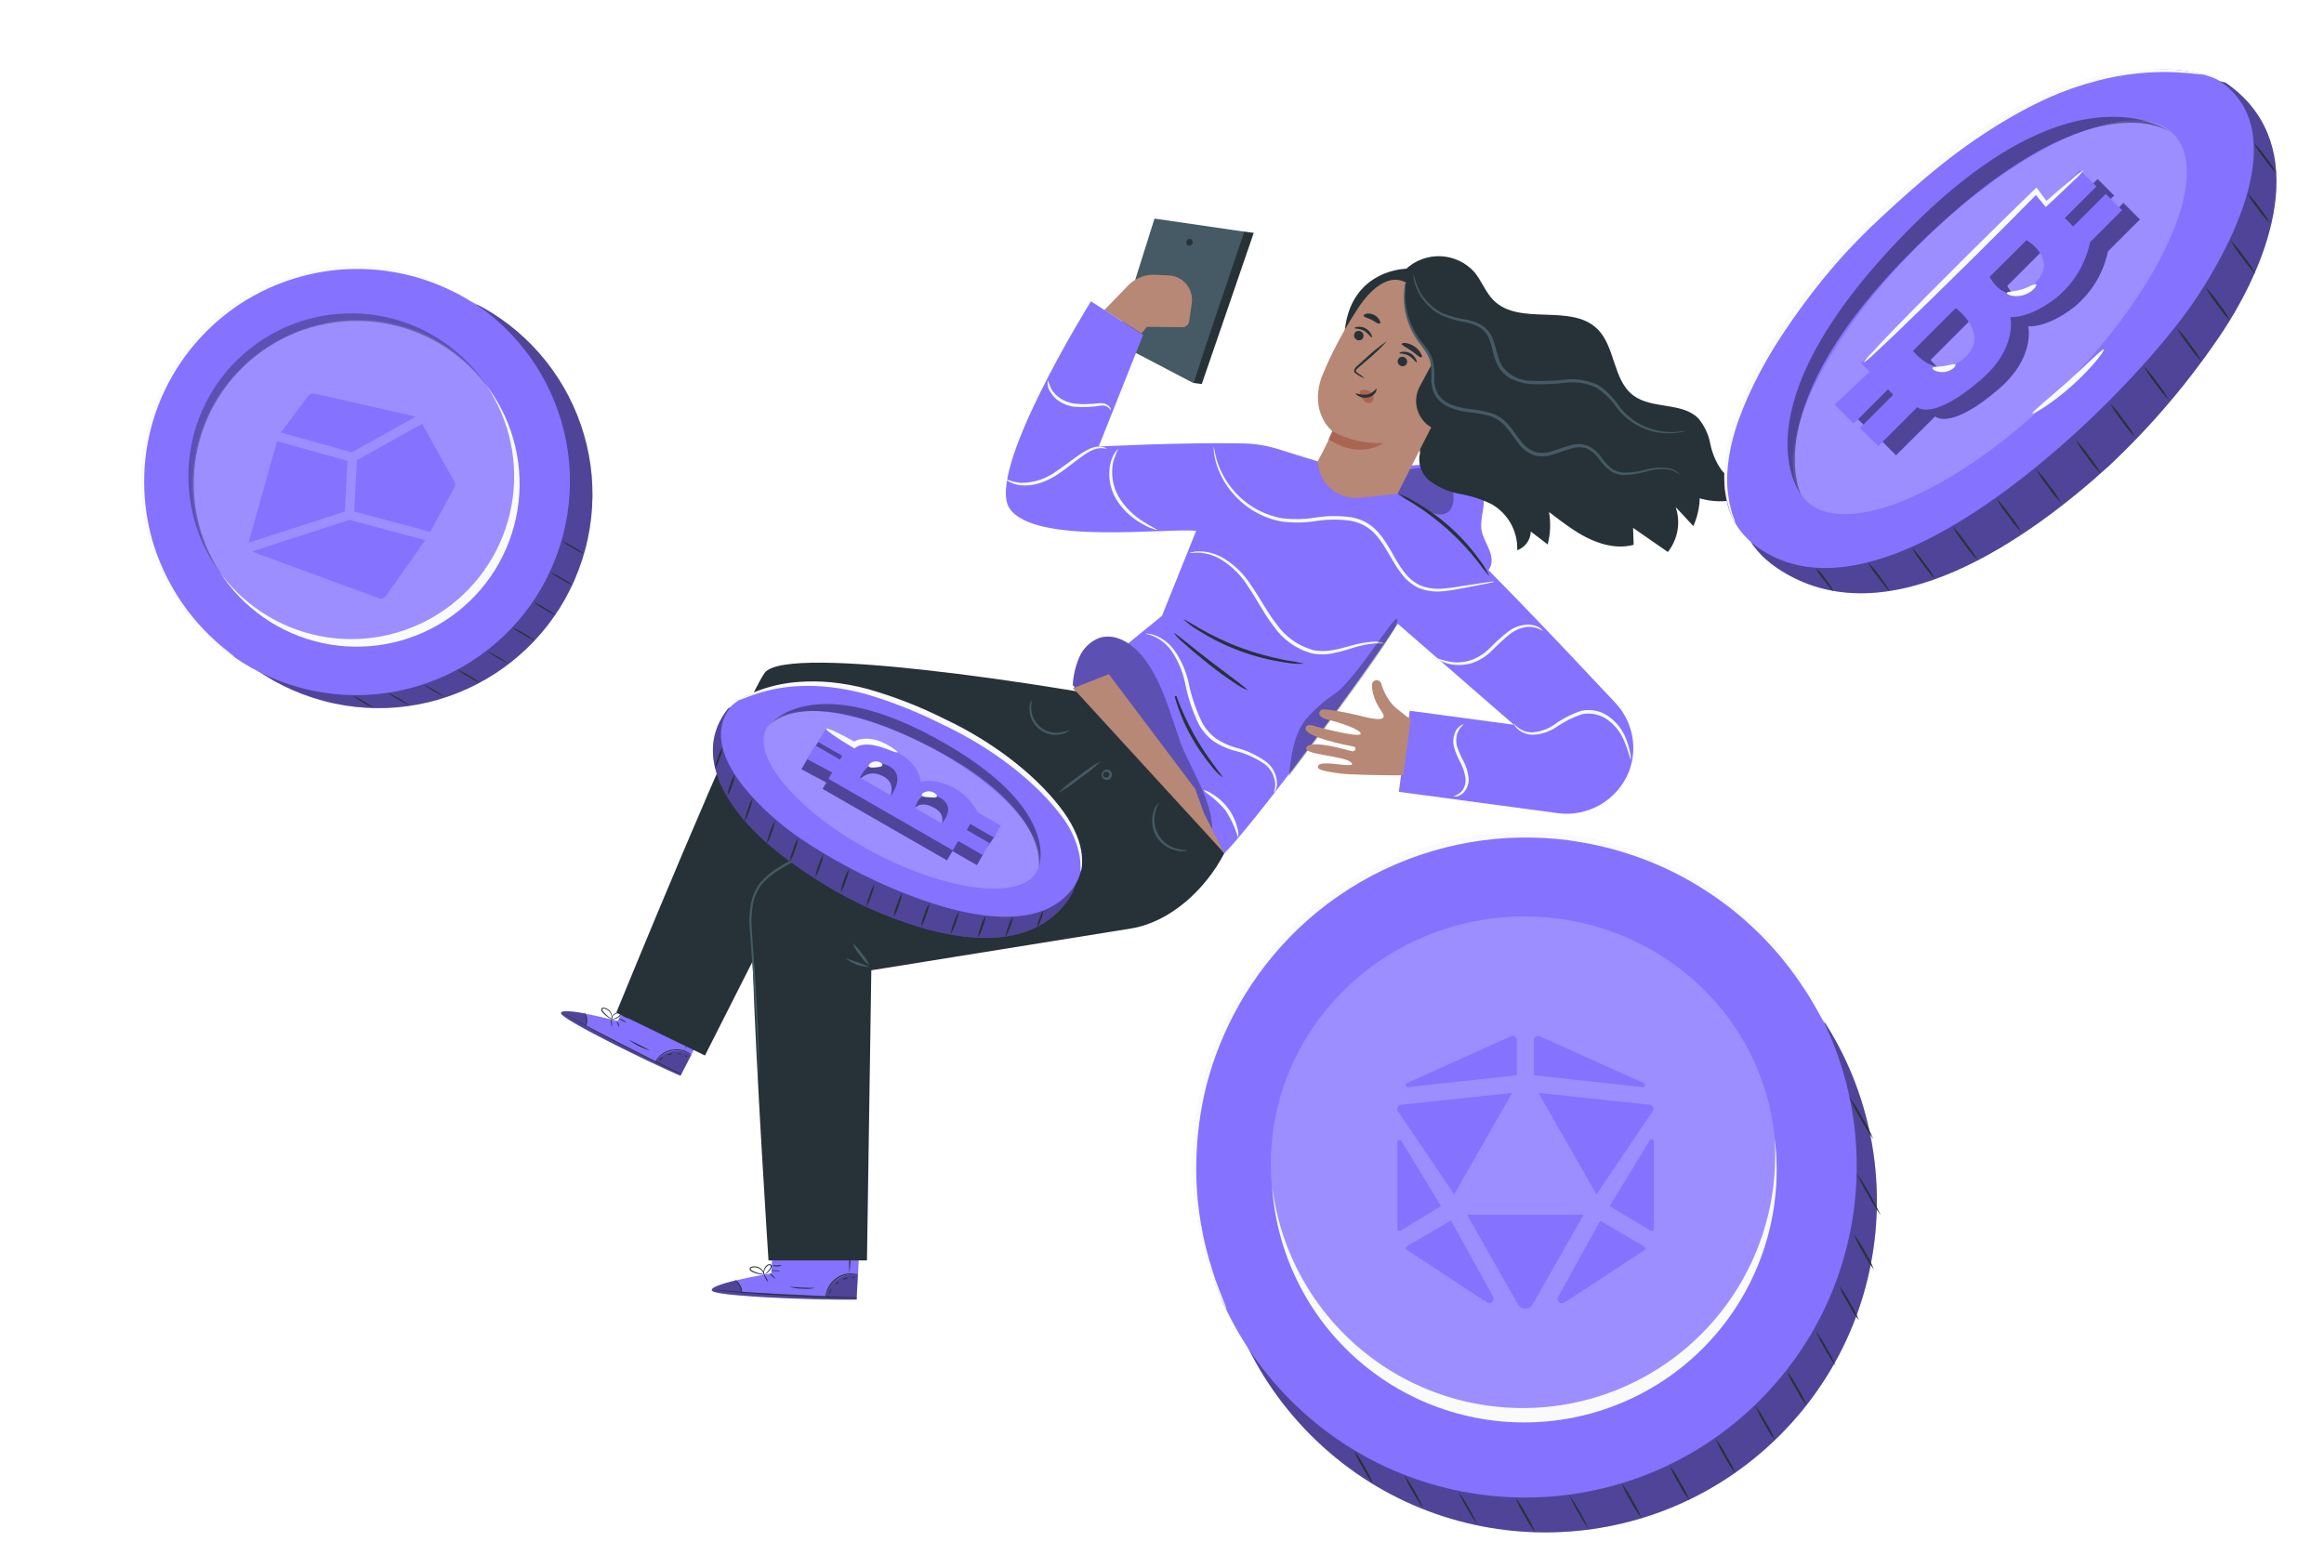 <svg width="489" height="330" viewBox="0 0 489 330" fill="none" xmlns="http://www.w3.org/2000/svg">
<g clip-path="url(#clip0_394_8)">
<path d="M262.042 48.784C262.042 49.316 251.042 80.584 251.042 80.584L234.732 72.04L242.921 46L262.042 48.784Z" fill="#455A64"/>
<path d="M251.043 80.584L252.872 80.816L263.804 49.002L261.825 48.743L251.043 80.584Z" fill="#263238"/>
<path d="M250.92 51.24C250.88 51.335 250.821 51.42 250.748 51.491C250.674 51.562 250.587 51.618 250.492 51.655C250.396 51.692 250.294 51.709 250.192 51.706C250.09 51.703 249.989 51.679 249.896 51.636C249.767 51.527 249.676 51.379 249.639 51.214C249.601 51.049 249.618 50.876 249.688 50.722C249.757 50.568 249.875 50.44 250.023 50.359C250.172 50.278 250.343 50.247 250.51 50.272C250.685 50.355 250.824 50.499 250.899 50.678C250.975 50.857 250.982 51.057 250.92 51.24Z" fill="#263238"/>
<path d="M232.441 65.312C232.429 65.303 232.42 65.291 232.414 65.278C232.408 65.265 232.404 65.251 232.404 65.237C232.404 65.222 232.408 65.208 232.414 65.195C232.42 65.182 232.429 65.17 232.441 65.162C232.932 64.643 235.32 62.172 237.463 59.989C238.185 59.262 239.051 58.693 240.005 58.32C240.959 57.946 241.981 57.776 243.004 57.819L245.911 57.955C246.622 57.987 247.319 58.166 247.956 58.481C248.594 58.797 249.16 59.241 249.617 59.787C250.074 60.332 250.412 60.967 250.611 61.65C250.809 62.333 250.863 63.05 250.77 63.756L250.21 67.645C250.16 67.975 249.996 68.277 249.747 68.498C249.498 68.72 249.179 68.848 248.846 68.86L241.339 68.778L240.193 70.143L232.441 65.312Z" fill="#B78876"/>
<path d="M289.668 96.948C292.387 97.831 295.258 98.147 298.103 97.876C300.943 97.619 303.805 97.855 306.565 98.572C307.943 98.953 309.192 99.701 310.177 100.738C311.163 101.774 311.848 103.058 312.16 104.454C312.502 106.842 311.314 109.285 311.751 111.66C312.188 114.035 314.385 116.396 313.743 118.839C313.211 120.886 310.918 121.923 308.83 122.319C305.572 122.935 302.209 122.671 299.087 121.555C295.965 120.439 293.196 118.512 291.067 115.971C288.937 113.429 287.523 110.367 286.97 107.097C286.417 103.828 286.746 100.471 287.922 97.371" fill="#8572FF"/>
<g opacity="0.3">
<path d="M294.144 103.894L299.685 107.061C300.474 107.582 301.347 107.965 302.264 108.194C302.724 108.309 303.204 108.314 303.666 108.21C304.129 108.105 304.56 107.894 304.926 107.593C305.306 107.109 305.579 106.55 305.727 105.952C305.876 105.354 305.895 104.732 305.785 104.126C305.814 102.808 305.473 101.508 304.803 100.373C303.574 98.667 301.186 98.326 299.084 98.449C296.847 98.59 294.647 99.097 292.574 99.95" fill="black"/>
</g>
<path d="M354.757 95.514C350.663 89.932 343.306 87.817 336.496 86.043L321.183 82.071C318.104 81.063 314.866 80.629 311.629 80.788C310.849 80.881 310.081 81.055 309.337 81.307C309.905 80.048 310.401 78.759 310.824 77.444C311.763 75.153 311.846 72.599 311.056 70.252C310.237 68.679 309.042 67.333 307.576 66.335C304.109 63.605 300.438 59.415 296.057 58.87C293.943 58.652 291.809 59.015 289.885 59.919C287.961 60.823 286.321 62.234 285.139 64.001L285.494 66.526C289.915 61.285 291.076 61.531 294.488 59.702C295.743 63.796 299.565 73.2 303.058 75.807C303.445 76.038 303.769 76.362 304 76.748C304.11 77.144 304.126 77.559 304.048 77.961C303.97 78.364 303.799 78.743 303.55 79.069C302.367 81.071 301.423 83.206 300.738 85.428C300.192 87.462 298.459 92.757 298.787 95.323C298.534 96.366 298.58 97.458 298.917 98.477C299.255 99.495 299.872 100.398 300.697 101.083C302.565 102.532 304.757 103.507 307.085 103.921C309.406 104.324 311.661 105.045 313.786 106.064C315.503 107.027 316.921 108.445 317.884 110.162C318.847 111.879 319.318 113.828 319.245 115.795C320.062 115.501 320.772 114.968 321.281 114.264C321.79 113.56 322.074 112.719 322.097 111.851L325.646 114.58C326.236 112.354 326.334 110.025 325.932 107.756C327.543 108.944 329.112 110.186 330.764 111.291C334.572 113.871 339.28 115.863 343.743 114.649L343.62 111.087L350.936 116.164C351.977 114.85 352.674 113.296 352.963 111.644C353.251 109.993 353.122 108.295 352.587 106.706L356.299 110.718C357.404 108.273 357.844 105.579 357.573 102.909C357.302 100.239 356.331 97.688 354.757 95.514Z" fill="#263238"/>
<path d="M295.811 56.632C296.796 55.712 297.956 54.998 299.221 54.533C300.486 54.068 301.831 53.861 303.178 53.923C304.525 53.985 305.845 54.316 307.062 54.896C308.279 55.476 309.367 56.294 310.264 57.3C311.779 59.157 312.584 61.518 314.263 63.196C319.722 68.655 330.408 63.824 336.004 69.133C339.934 72.859 339.32 79.97 343.674 83.218C347.591 86.152 353.869 84.583 357.322 88.008C358.614 89.544 359.488 91.386 359.86 93.358C360.246 95.315 361.026 97.172 362.153 98.817C362.741 99.628 363.579 100.224 364.538 100.512C365.497 100.801 366.525 100.766 367.462 100.414C367.967 102.748 365.784 104.959 363.436 105.423C361.054 105.65 358.652 105.318 356.421 104.454C354.128 103.799 351.631 103.239 349.406 104.086C346.39 105.218 344.698 108.603 341.709 109.79C340.342 110.226 338.888 110.303 337.483 110.017C336.078 109.73 334.77 109.088 333.684 108.153C331.544 106.262 329.703 104.058 328.224 101.615C326.727 99.165 324.716 97.07 322.329 95.474C319.258 93.686 315.505 93.536 311.997 93.467C308.489 93.399 304.736 93.317 301.597 91.652C298.458 89.987 296.138 86.193 297.394 82.863" fill="#263238"/>
<path d="M296.658 93.495C296.709 93.842 296.892 94.157 297.169 94.373C297.446 94.589 297.796 94.69 298.145 94.655C298.838 94.592 299.5 94.337 300.056 93.918C304.631 90.986 308.488 87.063 311.343 82.44C313.745 78.523 315.437 73.801 314.263 69.365C313.535 66.87 312.116 64.632 310.169 62.91C308.221 61.2 306.044 59.771 303.7 58.665C301.419 57.354 298.851 56.623 296.221 56.536C291.826 56.645 283.801 59.266 282.928 69.993" fill="#263238"/>
<path d="M308.772 70.621C308.772 70.621 301.948 76.23 301.744 75.752L298.741 81.321C297.949 82.788 297.757 84.505 298.205 86.111C298.653 87.717 299.706 89.087 301.143 89.932L291.849 108.275C289.706 112.179 278.706 111.715 274.543 109.381C270.326 107.02 273.642 102.966 275.908 99.377C277.609 96.62 279.097 93.736 280.357 90.751C280.357 90.751 275.458 86.984 278.078 79.369C280.069 74.498 282.519 69.828 285.393 65.421C287.891 61.326 292.217 57.014 296.216 59.702L308.772 70.621Z" fill="#B78876"/>
<path d="M285.026 70.103C284.906 70.338 284.88 70.61 284.953 70.863C285.027 71.117 285.194 71.333 285.422 71.467C285.531 71.539 285.654 71.588 285.782 71.611C285.911 71.634 286.043 71.631 286.171 71.602C286.298 71.573 286.419 71.518 286.525 71.441C286.63 71.364 286.719 71.266 286.786 71.153C286.911 70.921 286.941 70.648 286.87 70.394C286.798 70.14 286.632 69.923 286.404 69.789C286.294 69.716 286.17 69.667 286.04 69.644C285.91 69.621 285.777 69.624 285.648 69.653C285.52 69.682 285.398 69.737 285.291 69.814C285.184 69.892 285.094 69.99 285.026 70.103Z" fill="#263238"/>
<path d="M285.026 69.051C285.026 69.228 286.036 69.051 287.005 69.61C287.974 70.17 288.369 70.975 288.588 70.975C288.806 70.975 288.67 70.675 288.479 70.279C288.208 69.767 287.79 69.349 287.278 69.078C286.777 68.807 286.202 68.707 285.64 68.791C285.217 68.819 284.998 68.969 285.026 69.051Z" fill="#263238"/>
<path d="M294.214 75.547C294.086 75.779 294.054 76.053 294.125 76.308C294.197 76.563 294.366 76.78 294.596 76.912C294.705 76.984 294.828 77.033 294.957 77.056C295.086 77.079 295.218 77.076 295.345 77.047C295.473 77.017 295.593 76.963 295.699 76.885C295.805 76.808 295.894 76.711 295.961 76.598C296.082 76.365 296.11 76.094 296.039 75.84C295.968 75.587 295.804 75.37 295.579 75.233C295.469 75.163 295.346 75.116 295.217 75.094C295.089 75.072 294.957 75.075 294.83 75.105C294.703 75.134 294.584 75.188 294.478 75.264C294.372 75.34 294.282 75.436 294.214 75.547Z" fill="#263238"/>
<path d="M294.473 74.306C294.473 74.483 295.469 74.306 296.438 74.866C297.407 75.425 297.803 76.23 298.021 76.23C298.24 76.23 298.103 75.944 297.912 75.548C297.659 75.03 297.247 74.605 296.737 74.336C296.227 74.066 295.645 73.965 295.074 74.047C294.664 74.074 294.446 74.224 294.473 74.306Z" fill="#263238"/>
<path d="M287.128 79.629C286.698 79.199 286.217 78.823 285.695 78.509C285.463 78.346 285.259 78.168 285.3 77.977C285.341 77.786 285.586 77.568 285.859 77.336L287.592 75.848C289.119 74.594 290.547 73.225 291.864 71.754C290.242 72.87 288.709 74.111 287.279 75.466L285.573 77.008C285.258 77.222 285.031 77.542 284.931 77.909C284.915 78.016 284.925 78.125 284.961 78.228C284.997 78.33 285.057 78.422 285.136 78.496C285.257 78.606 285.389 78.702 285.532 78.782C286.024 79.134 286.561 79.418 287.128 79.629Z" fill="#263238"/>
<path d="M280.348 90.752C283.635 92.557 287.357 93.416 291.103 93.236C291.103 93.236 286.244 96.852 279.57 92.458L280.348 90.752Z" fill="#AA6550"/>
<path d="M286.301 82.181C286.609 82.046 286.947 81.993 287.281 82.027C287.616 82.06 287.936 82.179 288.212 82.372C288.416 82.503 288.59 82.675 288.724 82.877C288.858 83.079 288.949 83.306 288.99 83.545C289.037 83.776 289.011 84.016 288.915 84.231C288.82 84.446 288.66 84.626 288.457 84.746C288.208 84.834 287.938 84.847 287.681 84.784C287.425 84.721 287.192 84.585 287.011 84.391C286.648 83.992 286.362 83.529 286.165 83.027C286.103 82.888 286.062 82.741 286.042 82.59C286.037 82.519 286.053 82.448 286.087 82.385C286.12 82.323 286.171 82.271 286.233 82.235" fill="#AA6550"/>
<path d="M289.668 81.812C289.504 81.716 288.945 82.767 287.648 83.04C286.822 83.103 285.991 83.001 285.205 82.74C285.205 82.74 285.342 83.081 285.819 83.341C286.43 83.677 287.141 83.788 287.825 83.654C288.481 83.524 289.059 83.142 289.436 82.59C289.668 82.167 289.668 81.853 289.668 81.812Z" fill="#263238"/>
<path d="M294.932 72.381C294.932 72.695 295.914 73.077 296.979 73.828C298.043 74.579 298.808 75.37 299.081 75.193C299.354 75.015 299.176 74.783 298.944 74.333C298.615 73.746 298.146 73.249 297.579 72.886C297.029 72.51 296.398 72.267 295.737 72.177C295.273 72.136 294.959 72.231 294.932 72.381Z" fill="#263238"/>
<path d="M286.936 66.445C286.936 66.759 287.782 66.881 288.587 67.291C289.392 67.7 289.952 68.233 290.266 68.082C290.58 67.932 290.402 67.728 290.266 67.359C289.998 66.886 289.596 66.503 289.109 66.26C288.623 66.016 288.075 65.924 287.536 65.994C287.072 66.117 286.936 66.295 286.936 66.445Z" fill="#263238"/>
<path d="M295.919 58.87C295.446 60.997 295.417 63.199 295.832 65.338C296.248 67.477 297.1 69.508 298.335 71.303C299.529 72.659 300.496 74.198 301.201 75.861C301.829 78.031 301.092 80.488 302.006 82.562C303.044 84.924 305.828 85.906 308.353 86.302C310.878 86.698 313.594 86.78 315.682 88.267C318.52 90.301 319.694 94.586 323.052 95.487C326.764 96.483 330.749 92.539 334.229 94.122C336.331 95.119 337.218 97.766 339.211 98.967C341.203 100.168 344.083 99.513 346.512 98.967C348.942 98.421 351.972 98.135 353.555 100.032" fill="#263238"/>
<path d="M353.556 100.046C352.753 99.294 351.718 98.838 350.622 98.749C349.341 98.647 348.052 98.772 346.814 99.118C345.15 99.633 343.424 99.922 341.683 99.977C340.622 99.963 339.59 99.63 338.721 99.022C337.857 98.326 337.095 97.513 336.455 96.606C335.832 95.679 334.982 94.927 333.985 94.423C332.882 94.025 331.676 94.025 330.573 94.423C329.372 94.723 328.185 95.228 326.888 95.61C325.545 96.107 324.079 96.169 322.698 95.787C321.317 95.24 320.132 94.289 319.3 93.058C318.413 91.911 317.649 90.697 316.68 89.646C315.762 88.608 314.562 87.859 313.227 87.489C311.884 87.137 310.514 86.895 309.132 86.766C307.761 86.62 306.416 86.29 305.133 85.783C303.847 85.294 302.748 84.41 301.994 83.258C301.386 82.115 301.103 80.826 301.175 79.533C301.234 78.395 301.156 77.254 300.943 76.134C300.411 74.032 298.746 72.558 297.763 70.894C296.145 68.272 295.32 65.239 295.389 62.159C295.412 61.333 295.508 60.511 295.675 59.702C295.718 59.416 295.796 59.137 295.907 58.87C295.769 59.965 295.692 61.068 295.675 62.172C295.704 65.172 296.574 68.104 298.187 70.634C299.142 72.217 300.916 73.65 301.517 75.984C301.749 77.147 301.845 78.334 301.803 79.519C301.739 80.699 301.999 81.874 302.554 82.917C303.244 83.941 304.236 84.724 305.393 85.156C306.624 85.632 307.914 85.94 309.228 86.07C310.643 86.204 312.044 86.455 313.418 86.821C314.879 87.219 316.193 88.035 317.198 89.168C318.208 90.274 318.986 91.516 319.846 92.621C320.603 93.721 321.665 94.576 322.903 95.078C324.15 95.412 325.47 95.355 326.683 94.914C327.925 94.545 329.126 94.04 330.396 93.727C331.646 93.329 332.995 93.372 334.217 93.849C335.316 94.399 336.256 95.221 336.947 96.238C337.541 97.118 338.258 97.908 339.076 98.585C339.854 99.141 340.781 99.45 341.737 99.472C343.437 99.444 345.126 99.192 346.76 98.722C348.045 98.407 349.376 98.324 350.69 98.476C351.529 98.57 352.327 98.891 352.997 99.404C353.222 99.581 353.411 99.799 353.556 100.046Z" fill="#455A64"/>
<path d="M354.742 90.656C354.511 90.75 354.274 90.828 354.032 90.888C351.475 91.444 348.812 91.26 346.355 90.355C343.899 89.451 341.752 87.865 340.166 85.784C339.032 84.107 337.575 82.673 335.88 81.566C333.854 80.636 331.611 80.282 329.397 80.543C326.948 80.84 324.479 80.936 322.014 80.829C320.736 80.73 319.485 80.411 318.315 79.888C317.144 79.36 316.149 78.508 315.449 77.431C314.084 75.261 314.084 72.832 313.184 70.962C312.749 70.056 312.049 69.304 311.177 68.805C310.315 68.36 309.397 68.029 308.448 67.823C306.646 67.55 304.889 67.041 303.221 66.308C300.851 65.066 299.002 63.019 298.007 60.535C297.74 59.871 297.547 59.18 297.434 58.474C297.413 58.224 297.413 57.973 297.434 57.723C297.658 58.654 297.95 59.566 298.307 60.453C299.366 62.813 301.202 64.74 303.507 65.912C305.15 66.577 306.869 67.035 308.625 67.277C309.643 67.477 310.626 67.821 311.546 68.301C312.53 68.854 313.324 69.691 313.825 70.703C314.862 72.75 314.89 75.165 316.091 77.09C316.801 78.024 317.715 78.784 318.762 79.314C319.809 79.843 320.963 80.128 322.137 80.147C324.565 80.248 326.997 80.157 329.411 79.874C331.747 79.62 334.107 80.012 336.235 81.007C337.993 82.177 339.5 83.685 340.671 85.442C341.726 86.858 343.047 88.054 344.56 88.964C346.78 90.282 349.321 90.963 351.903 90.929C353.732 90.888 354.714 90.574 354.742 90.656Z" fill="#455A64"/>
<path d="M293.911 103.963C298.016 105.931 301.676 108.718 304.666 112.151C306.658 112.602 329.955 137.291 339.932 147.95C341.699 149.839 342.903 152.185 343.407 154.722C343.911 157.259 343.696 159.887 342.784 162.308C341.612 165.275 339.47 167.758 336.707 169.354C333.944 170.949 330.723 171.564 327.567 171.097L294.334 166.634L296.627 149.574L318.546 152.522L294.116 131.272C281.955 149.438 261.838 175.573 257.608 179.572L225.794 144.825L244.492 129.607L251.684 111.715C245.461 111.046 217.906 114.717 212.487 107.088C207.069 99.459 229.547 63.415 229.547 63.415L240.534 70.471L231.185 93.972C231.185 93.972 248.368 93.072 261.647 93.317C264.304 93.374 266.936 93.834 269.454 94.682C271.023 95.201 277.261 97.084 277.261 97.084L277.383 97.93C277.65 99.954 278.69 101.795 280.286 103.068C281.882 104.34 283.909 104.945 285.941 104.754L293.911 103.963Z" fill="#8572FF"/>
<path d="M257.213 163.577C256.367 162.937 255.618 162.178 254.988 161.325C253.356 159.373 251.912 157.271 250.675 155.047C249.168 152.374 247.99 149.528 247.168 146.571L247.523 146.448C247.744 146.941 247.882 147.467 247.932 148.004C247.613 147.588 247.356 147.129 247.168 146.64L247.523 146.517C248.578 149.334 249.837 152.071 251.29 154.706C254.183 159.837 257.39 163.399 257.213 163.577Z" fill="#263238"/>
<path d="M262.481 145.221C261.587 144.879 260.742 144.42 259.969 143.856C258.482 142.887 256.462 141.481 254.319 139.762C252.176 138.042 250.32 136.486 249.01 135.285C248.256 134.682 247.582 133.985 247.004 133.211C247.14 133.061 250.484 135.94 254.756 139.202C259.028 142.464 262.604 145.057 262.481 145.221Z" fill="#263238"/>
<path d="M274.422 139.666C273.075 139.747 271.722 139.66 270.396 139.406C263.939 138.474 257.751 136.195 252.231 132.719C251.057 132.05 249.971 131.239 248.996 130.303C249.064 130.221 250.361 131.067 252.49 132.282C255.281 133.881 258.198 135.25 261.211 136.376C264.228 137.469 267.327 138.322 270.478 138.929C271.804 139.107 273.121 139.353 274.422 139.666Z" fill="#263238"/>
<path d="M313.386 121.268C312.534 120.308 311.736 119.301 310.998 118.252C309.094 115.823 306.984 113.563 304.692 111.496C302.391 109.436 299.921 107.574 297.309 105.928C296.187 105.309 295.103 104.625 294.061 103.88C295.298 104.261 296.478 104.807 297.568 105.504C303.039 108.587 307.764 112.837 311.407 117.951C312.208 118.966 312.873 120.081 313.386 121.268Z" fill="#263238"/>
<path d="M314.505 122.415C314.27 122.5 314.028 122.564 313.782 122.606L311.667 123.043L308.295 123.684C306.931 123.916 305.566 124.244 303.805 124.407C301.951 124.643 300.068 124.384 298.346 123.657C297.398 123.184 296.536 122.557 295.794 121.801C295.047 120.985 294.376 120.103 293.788 119.167C292.573 117.283 291.563 115.168 290.116 113.298C289.402 112.347 288.529 111.525 287.537 110.869C286.5 110.222 285.345 109.786 284.139 109.586C281.7 109.251 279.226 109.278 276.796 109.668C274.464 110.026 272.094 110.058 269.754 109.763C265.783 109.056 262.175 107.008 259.531 103.963C257.736 101.955 256.441 99.551 255.751 96.948C255.572 96.24 255.454 95.519 255.396 94.791C255.363 94.542 255.363 94.29 255.396 94.041C255.478 94.041 255.519 95.078 256.037 96.866C256.817 99.378 258.146 101.686 259.927 103.622C262.541 106.509 266.05 108.432 269.89 109.081C272.161 109.34 274.457 109.289 276.714 108.931C279.216 108.527 281.765 108.499 284.275 108.849C285.568 109.059 286.806 109.523 287.919 110.214C288.971 110.92 289.894 111.802 290.649 112.82C292.164 114.786 293.16 116.915 294.334 118.771C294.887 119.673 295.522 120.523 296.231 121.309C296.914 122.018 297.707 122.613 298.578 123.07C300.221 123.787 302.025 124.055 303.805 123.848C305.457 123.725 306.958 123.438 308.268 123.234L311.653 122.715L313.796 122.415C314.031 122.38 314.27 122.38 314.505 122.415Z" fill="#FAFAFA"/>
<path d="M243.498 111.537C242.45 111.313 241.449 110.911 240.536 110.35C238.192 109.112 236.222 107.27 234.831 105.014C233.465 102.693 233.058 99.931 233.698 97.316C233.896 96.534 234.234 95.794 234.695 95.132C235.009 94.668 235.241 94.45 235.281 94.477C234.823 95.422 234.458 96.41 234.19 97.425C233.723 99.909 234.168 102.478 235.445 104.659C236.787 106.809 238.621 108.61 240.795 109.913C242.419 110.937 243.539 111.428 243.498 111.537Z" fill="#FAFAFA"/>
<path d="M291.209 135.394C291.209 135.462 290.5 135.394 289.244 135.394C287.462 135.572 285.707 135.962 284.017 136.554C282.821 136.937 281.605 137.252 280.373 137.496C278.928 137.796 277.437 137.796 275.992 137.496C272.737 136.58 269.904 134.558 267.981 131.777C265.824 128.952 264.35 125.963 262.658 123.493C261.272 121.252 259.408 119.346 257.199 117.911C255.699 116.955 253.979 116.4 252.204 116.3C250.948 116.3 250.252 116.451 250.238 116.382C250.393 116.304 250.559 116.249 250.73 116.219C251.211 116.092 251.706 116.028 252.204 116.027C254.05 116.019 255.863 116.52 257.444 117.474C259.779 118.886 261.755 120.82 263.217 123.124C264.978 125.622 266.479 128.584 268.567 131.313C270.409 133.942 273.09 135.867 276.169 136.772C279.049 137.441 281.724 136.54 283.908 135.981C285.642 135.433 287.441 135.112 289.258 135.025C289.757 135.022 290.255 135.068 290.745 135.162C291.032 135.326 291.209 135.367 291.209 135.394Z" fill="#FAFAFA"/>
<path d="M324.619 132.773C324.619 132.773 324.319 132.569 323.746 132.309C322.94 131.972 322.06 131.85 321.193 131.955C319.903 132.127 318.685 132.651 317.672 133.47C316.404 134.505 315.197 135.612 314.055 136.786C312.869 138.01 311.417 138.944 309.811 139.516C308.489 139.934 307.091 140.055 305.717 139.87C304.793 139.744 303.898 139.462 303.069 139.038C302.752 138.911 302.468 138.715 302.236 138.465C303.376 138.899 304.562 139.201 305.771 139.365C307.078 139.481 308.394 139.319 309.634 138.888C311.134 138.317 312.49 137.422 313.605 136.267C314.761 135.069 316.001 133.956 317.317 132.937C318.433 132.077 319.775 131.56 321.18 131.45C322.13 131.383 323.079 131.597 323.909 132.064C324.442 132.432 324.646 132.746 324.619 132.773Z" fill="#FAFAFA"/>
<path d="M343.127 159.892C342.99 159.892 342.758 158.104 341.557 155.498C340.866 153.989 339.817 152.673 338.5 151.662C337.723 151.041 336.82 150.597 335.853 150.361C334.887 150.125 333.88 150.103 332.905 150.298C330.961 150.936 329.122 151.855 327.445 153.027C325.974 154.008 324.259 154.561 322.491 154.624C321.285 154.613 320.126 154.15 319.243 153.328C318.903 153.05 318.667 152.665 318.574 152.236C318.574 152.236 318.806 152.631 319.42 153.123C320.301 153.804 321.392 154.157 322.505 154.119C324.159 153.982 325.746 153.407 327.104 152.454C328.821 151.209 330.723 150.242 332.741 149.588C333.814 149.357 334.925 149.372 335.991 149.632C337.057 149.892 338.05 150.39 338.896 151.089C340.267 152.168 341.342 153.577 342.021 155.184C342.475 156.252 342.805 157.37 343.004 158.514C343.141 158.96 343.183 159.429 343.127 159.892Z" fill="#FAFAFA"/>
<path d="M305.856 167.549C306.653 167.342 307.35 166.858 307.821 166.184C308.285 165.434 308.473 164.546 308.353 163.673C308.175 162.574 307.825 161.51 307.316 160.52C306.747 159.484 306.289 158.391 305.951 157.258C305.695 156.284 305.743 155.256 306.088 154.31C306.313 153.674 306.728 153.122 307.275 152.727C307.671 152.468 307.944 152.44 307.958 152.481C307.313 152.993 306.837 153.688 306.593 154.474C306.348 155.33 306.348 156.238 306.593 157.094C306.954 158.174 307.411 159.22 307.958 160.22C308.506 161.281 308.862 162.432 309.009 163.618C309.114 164.633 308.836 165.65 308.231 166.47C307.836 167.027 307.255 167.424 306.593 167.59C306.115 167.671 305.856 167.59 305.856 167.549Z" fill="#FAFAFA"/>
<path d="M268.021 166.838C268.206 166.269 268.307 165.676 268.322 165.078C268.288 164.267 268.082 163.473 267.717 162.748C267.353 162.023 266.837 161.384 266.206 160.874C264.197 159.471 261.935 158.47 259.546 157.926C258.099 157.502 256.72 156.873 255.452 156.056C254.124 155.102 253.028 153.861 252.244 152.426C250.904 149.662 249.932 146.735 249.351 143.719C248.847 141.321 247.888 139.041 246.526 137.004C245.567 135.666 244.279 134.599 242.786 133.906C241.708 133.455 241.039 133.414 241.053 133.346C241.067 133.278 241.217 133.346 241.531 133.346C241.996 133.393 242.454 133.494 242.895 133.647C244.524 134.254 245.945 135.315 246.99 136.704C248.465 138.747 249.51 141.068 250.061 143.528C250.659 146.48 251.627 149.346 252.94 152.058C253.667 153.397 254.684 154.558 255.916 155.456C257.115 156.241 258.42 156.852 259.792 157.271C262.259 157.863 264.58 158.95 266.616 160.465C267.278 161.029 267.808 161.732 268.167 162.525C268.525 163.318 268.704 164.18 268.69 165.05C268.668 165.522 268.557 165.985 268.363 166.415C268.144 166.716 268.035 166.852 268.021 166.838Z" fill="#FAFAFA"/>
<path d="M260.502 176.283C259.899 174.203 258.978 172.228 257.773 170.428C256.368 168.776 254.709 167.357 252.859 166.225C253.524 166.281 254.163 166.507 254.715 166.88C256.128 167.655 257.36 168.72 258.332 170.005C259.314 171.28 260.012 172.751 260.379 174.318C260.586 174.952 260.628 175.628 260.502 176.283Z" fill="#FAFAFA"/>
<path d="M232.877 94.491C232.877 94.491 232.549 94.382 231.976 94.314C231.155 94.276 230.34 94.46 229.615 94.846C227.731 95.747 225.52 97.808 222.791 99.664C221.497 100.579 220.064 101.28 218.546 101.738C217.302 102.121 215.993 102.251 214.698 102.12C213.824 102.022 212.979 101.748 212.214 101.315C211.668 101.015 211.436 100.756 211.463 100.728C212.502 101.193 213.607 101.492 214.739 101.615C217.502 101.642 220.195 100.749 222.395 99.077C225.125 97.262 227.349 95.255 229.424 94.382C230.237 94.004 231.147 93.885 232.031 94.041C232.631 94.204 232.89 94.464 232.877 94.491Z" fill="#FAFAFA"/>
<path d="M233.711 86.384C233.711 86.384 233.616 86.152 233.343 85.879C233.147 85.693 232.915 85.549 232.662 85.455C232.409 85.361 232.139 85.32 231.869 85.333C229.931 85.662 227.96 85.749 226 85.593C224.885 85.451 223.817 85.059 222.875 84.446C222.098 83.94 221.453 83.257 220.991 82.454C220.745 82.108 220.575 81.714 220.492 81.297C220.41 80.881 220.417 80.451 220.514 80.038C220.72 80.792 221.023 81.517 221.415 82.194C221.965 82.951 222.666 83.584 223.474 84.054C224.283 84.524 225.18 84.82 226.109 84.924C227.15 85.059 228.202 85.086 229.249 85.006C230.218 85.006 231.091 84.801 231.896 84.856C232.223 84.866 232.544 84.951 232.832 85.105C233.121 85.258 233.371 85.477 233.561 85.743C233.821 86.111 233.711 86.384 233.711 86.384Z" fill="#FAFAFA"/>
<g opacity="0.3">
<path d="M293.761 131.504C295.781 125.431 286.2 141.904 281.137 145.807C278.671 147.423 276.451 149.386 274.545 151.635C272.143 154.965 271.638 159.237 271.215 163.318C271.147 163.318 292.397 135.517 293.761 131.504Z" fill="black"/>
</g>
<path d="M162.279 267.97L162.893 258.307L181.004 259.345L180.254 273.484H179.121C174.098 273.484 153.626 273.088 150.337 271.873C146.693 270.55 162.279 267.97 162.279 267.97Z" fill="#8572FF"/>
<g opacity="0.4">
<path d="M173.66 272.966C174.009 271.453 174.909 270.124 176.185 269.24C177.438 268.356 178.976 267.971 180.498 268.162L180.211 273.225L173.66 272.966Z" fill="black"/>
</g>
<path opacity="0.4" d="M154.649 269.499C154.649 269.499 149.19 270.741 149.79 271.669C150.391 272.597 171.095 273.771 180.253 273.484V273.075L156.123 271.915C156.123 271.915 155.7 269.595 154.649 269.499Z" fill="black"/>
<path d="M180.483 273.088H179.268H175.966C173.236 273.088 169.333 272.897 165.047 272.665C160.762 272.433 156.968 272.119 154.129 271.874L150.853 271.546L149.953 271.45H149.652H149.966H150.853L154.143 271.71C156.872 271.914 160.762 272.187 165.061 272.433C169.36 272.679 173.14 272.815 175.979 272.924L179.282 273.034H180.183L180.483 273.088Z" fill="#263238"/>
<path d="M156.111 272.201C155.947 271.067 155.386 270.027 154.527 269.267C155.078 269.51 155.52 269.947 155.769 270.495C156.093 271.001 156.215 271.61 156.111 272.201Z" fill="#263238"/>
<path d="M161.609 269.799C161.609 269.799 161.308 269.499 161.076 269.062C160.844 268.625 160.681 268.257 160.735 268.229C160.79 268.202 161.022 268.53 161.267 268.953C161.437 269.209 161.553 269.497 161.609 269.799Z" fill="#263238"/>
<path d="M163.107 269.103C163.107 269.103 162.793 268.939 162.492 268.639C162.192 268.339 161.987 268.066 162.042 268.025C162.097 267.984 162.356 268.189 162.656 268.489C162.956 268.789 163.148 269.062 163.107 269.103Z" fill="#263238"/>
<path d="M164.106 267.438C164.106 267.506 163.683 267.533 163.165 267.506C162.646 267.479 162.209 267.424 162.223 267.356C162.533 267.285 162.855 267.285 163.165 267.356C163.481 267.318 163.802 267.346 164.106 267.438Z" fill="#263238"/>
<path d="M164.531 266.251C164.206 266.443 163.83 266.534 163.453 266.51C163.08 266.544 162.705 266.468 162.375 266.291C162.734 266.263 163.094 266.263 163.453 266.291C163.811 266.254 164.171 266.24 164.531 266.251Z" fill="#263238"/>
<path d="M161.077 268.175C160.694 268.244 160.301 268.244 159.917 268.175C159.499 268.094 159.089 267.98 158.689 267.834C158.447 267.743 158.213 267.628 157.993 267.493C157.927 267.452 157.87 267.399 157.825 267.335C157.781 267.272 157.75 267.2 157.733 267.124C157.721 267.036 157.733 266.945 157.769 266.863C157.805 266.781 157.864 266.711 157.938 266.66C158.394 266.469 158.901 266.442 159.374 266.584C159.847 266.726 160.256 267.028 160.531 267.438C160.7 267.675 160.816 267.945 160.873 268.23C160.902 268.337 160.902 268.45 160.873 268.558C160.773 268.191 160.612 267.845 160.395 267.534C160.151 267.21 159.82 266.964 159.439 266.824C159.001 266.654 158.514 266.654 158.075 266.824C157.884 266.961 157.938 267.179 158.143 267.316C158.344 267.444 158.559 267.55 158.784 267.629C159.165 267.788 159.557 267.916 159.958 268.012C160.64 268.121 161.077 268.148 161.077 268.175Z" fill="#263238"/>
<path d="M160.774 268.216C160.642 267.964 160.608 267.673 160.679 267.397C160.739 267.096 160.865 266.812 161.047 266.565C161.155 266.396 161.305 266.259 161.482 266.166C161.659 266.073 161.857 266.027 162.057 266.032C162.172 266.067 162.27 266.144 162.33 266.248C162.391 266.352 162.41 266.475 162.385 266.592C162.343 266.774 162.264 266.946 162.153 267.097C161.989 267.346 161.791 267.571 161.566 267.766C161.377 267.971 161.137 268.122 160.87 268.203C160.87 268.203 161.115 268.011 161.457 267.657C161.653 267.449 161.831 267.226 161.989 266.988C162.153 266.756 162.289 266.319 161.989 266.251C161.689 266.183 161.388 266.469 161.197 266.701C161.017 266.916 160.887 267.168 160.815 267.438C160.779 267.696 160.766 267.956 160.774 268.216Z" fill="#263238"/>
<path d="M180.485 268.107C180.485 268.107 179.966 268.025 179.12 268.107C178.047 268.163 177.012 268.522 176.135 269.143C175.258 269.764 174.575 270.621 174.166 271.614C173.838 272.379 173.783 272.897 173.743 272.897C173.719 272.776 173.719 272.65 173.743 272.529C173.785 272.197 173.867 271.872 173.988 271.56C174.367 270.511 175.058 269.604 175.968 268.96C176.878 268.316 177.964 267.966 179.079 267.957C179.413 267.941 179.748 267.969 180.075 268.039C180.215 268.034 180.354 268.057 180.485 268.107Z" fill="#263238"/>
<path d="M178.999 260.477C179.072 261.718 179.072 262.962 178.999 264.203C178.974 265.449 178.883 266.693 178.726 267.929C178.646 266.688 178.646 265.444 178.726 264.203C178.735 262.956 178.826 261.712 178.999 260.477Z" fill="#263238"/>
<path d="M171.518 271.068C170.618 271.238 169.699 271.279 168.788 271.191C167.898 271.184 167.012 271.06 166.154 270.822C166.154 270.754 167.342 270.904 168.802 270.972C170.262 271.041 171.518 271.013 171.518 271.068Z" fill="#263238"/>
<path d="M175.024 271.273C175.024 271.273 174.915 271.519 174.778 271.778C174.642 272.037 174.56 272.283 174.505 272.269C174.451 272.256 174.423 271.983 174.587 271.682C174.751 271.382 175.024 271.218 175.024 271.273Z" fill="#263238"/>
<path d="M176.498 269.676C176.498 269.676 176.416 269.908 176.212 270.086C176.007 270.263 175.816 270.372 175.775 270.331C175.734 270.29 175.87 270.099 176.061 269.922C176.253 269.745 176.457 269.635 176.498 269.676Z" fill="#263238"/>
<path d="M178.448 269.035C178.448 269.035 178.202 269.035 177.929 269.157C177.656 269.28 177.451 269.362 177.41 269.321C177.37 269.28 177.533 269.035 177.861 268.939C178.188 268.844 178.475 268.98 178.448 269.035Z" fill="#263238"/>
<path d="M179.844 268.748C179.844 268.748 179.748 268.898 179.598 268.939C179.448 268.98 179.298 268.939 179.284 268.939C179.271 268.939 179.38 268.789 179.53 268.748C179.68 268.707 179.817 268.666 179.844 268.748Z" fill="#263238"/>
<path d="M129.988 214.88L134.191 206.909L149.204 214.675L143.185 226.358L142.23 225.948C137.972 224.024 120.735 215.903 118.401 213.665C115.808 211.14 129.988 214.88 129.988 214.88Z" fill="#8572FF"/>
<g opacity="0.4">
<path d="M137.822 223.464C138.699 222.319 139.967 221.537 141.384 221.267C142.792 220.987 144.253 221.245 145.479 221.99L143.309 226.18L137.822 223.464Z" fill="black"/>
</g>
<path opacity="0.4" d="M122.958 213.269C122.958 213.269 117.84 212.245 118.004 213.269C118.168 214.292 135.296 223.15 143.184 226.398L143.334 226.057L123.286 215.889C123.286 215.889 123.818 213.76 122.958 213.269Z" fill="black"/>
<path d="M143.633 226.166C143.633 226.166 143.537 226.166 143.36 226.071L142.595 225.73L139.866 224.433C137.518 223.328 134.297 221.704 130.79 219.929C127.282 218.155 124.13 216.394 121.864 215.125L119.066 213.597L118.343 213.174C118.179 213.078 118.097 213.023 118.111 213.01L118.37 213.146L119.107 213.528L121.837 215.002C124.116 216.244 127.296 217.937 130.79 219.752C134.284 221.567 137.505 223.164 139.825 224.297L142.554 225.661L143.305 226.044L143.633 226.166Z" fill="#263238"/>
<path d="M123.166 216.121C123.272 215.609 123.326 215.088 123.329 214.565C123.259 214.042 123.126 213.529 122.934 213.037C123.315 213.444 123.529 213.98 123.534 214.538C123.611 215.093 123.48 215.657 123.166 216.121Z" fill="#263238"/>
<path d="M128.758 216.176C128.635 215.916 128.575 215.631 128.58 215.344C128.515 215.07 128.515 214.785 128.58 214.511C128.767 215.045 128.818 215.617 128.731 216.176H128.758Z" fill="#263238"/>
<path d="M130.3 216.162C130.3 216.162 130.095 215.903 129.959 215.535C129.852 215.318 129.796 215.08 129.795 214.839C129.795 214.839 130.013 215.098 130.15 215.453C130.286 215.808 130.354 216.135 130.3 216.162Z" fill="#263238"/>
<path d="M131.8 215.139C131.8 215.139 131.404 215.057 130.967 214.838C130.53 214.62 130.203 214.402 130.23 214.347C130.257 214.292 130.626 214.429 131.063 214.647C131.499 214.866 131.827 215.084 131.8 215.139Z" fill="#263238"/>
<path d="M132.58 214.279C132.235 214.316 131.887 214.245 131.584 214.074C131.052 213.856 130.711 213.542 130.738 213.488C131.055 213.596 131.361 213.733 131.652 213.897C131.974 213.992 132.285 214.12 132.58 214.279Z" fill="#263238"/>
<path d="M128.923 214.593C128.575 214.486 128.251 214.315 127.968 214.088C127.636 213.873 127.329 213.621 127.053 213.337C126.882 213.17 126.727 212.987 126.589 212.791C126.518 212.662 126.489 212.514 126.507 212.368C126.533 212.289 126.579 212.218 126.642 212.162C126.704 212.107 126.78 212.07 126.862 212.054C127.322 212.066 127.764 212.237 128.113 212.539C128.461 212.84 128.694 213.252 128.773 213.706C128.83 213.971 128.83 214.245 128.773 214.511C128.773 214.702 128.677 214.784 128.664 214.784C128.719 214.436 128.719 214.081 128.664 213.733C128.574 213.37 128.385 213.039 128.118 212.778C127.964 212.617 127.779 212.489 127.576 212.4C127.372 212.311 127.153 212.263 126.93 212.259C126.712 212.259 126.685 212.505 126.794 212.696C126.92 212.876 127.061 213.045 127.217 213.201C127.485 213.48 127.773 213.739 128.077 213.979C128.623 214.374 128.937 214.565 128.923 214.593Z" fill="#263238"/>
<path d="M128.621 214.511C128.616 214.251 128.698 213.997 128.853 213.788C129.016 213.555 129.231 213.363 129.481 213.228C129.636 213.123 129.816 213.061 130.003 213.046C130.189 213.032 130.376 213.067 130.546 213.146C130.62 213.229 130.66 213.336 130.66 213.447C130.66 213.557 130.62 213.664 130.546 213.747C130.442 213.89 130.306 214.006 130.15 214.088C129.919 214.243 129.666 214.362 129.399 214.443C129.162 214.541 128.903 214.574 128.649 214.539C128.649 214.539 128.922 214.47 129.345 214.307C129.594 214.211 129.832 214.087 130.054 213.938C130.286 213.802 130.573 213.474 130.355 213.31C130.217 213.257 130.069 213.236 129.922 213.25C129.775 213.264 129.633 213.313 129.508 213.392C129.276 213.511 129.071 213.679 128.908 213.883C128.798 214.086 128.703 214.296 128.621 214.511Z" fill="#263238"/>
<path d="M145.395 221.908C145.395 221.908 144.986 221.649 144.262 221.376C143.33 221.015 142.314 220.926 141.334 221.119C140.353 221.312 139.447 221.78 138.721 222.468C138.162 223 137.916 223.41 137.875 223.396C137.913 223.288 137.969 223.186 138.039 223.096C138.199 222.828 138.397 222.585 138.626 222.372C139.362 221.617 140.317 221.111 141.355 220.926C142.013 220.791 142.691 220.789 143.35 220.92C144.009 221.052 144.634 221.313 145.19 221.69C145.269 221.752 145.338 221.826 145.395 221.908Z" fill="#263238"/>
<path d="M147.075 214.866C146.646 215.943 146.159 216.995 145.614 218.018C145.115 219.064 144.564 220.085 143.963 221.076C144.381 219.994 144.869 218.941 145.423 217.923C145.912 216.872 146.464 215.851 147.075 214.866Z" fill="#263238"/>
<path d="M136.69 221.035C135.888 220.822 135.113 220.515 134.383 220.12C133.631 219.749 132.926 219.291 132.281 218.756C132.281 218.756 133.264 219.261 134.479 219.875C135.693 220.489 136.703 220.98 136.69 221.035Z" fill="#263238"/>
<path d="M139.623 222.55C139.623 222.55 139.432 222.714 139.228 222.891C139.023 223.069 138.845 223.232 138.804 223.205C138.764 223.178 138.804 222.919 139.091 222.728C139.378 222.536 139.61 222.496 139.623 222.55Z" fill="#263238"/>
<path d="M141.45 221.745C141.45 221.745 141.287 221.908 141.055 221.977C140.823 222.045 140.604 222.072 140.591 221.977C140.577 221.881 140.754 221.826 140.986 221.745C141.218 221.663 141.423 221.69 141.45 221.745Z" fill="#263238"/>
<path d="M143.36 221.935C143.36 221.935 143.115 221.935 142.855 221.84C142.596 221.744 142.378 221.84 142.364 221.84C142.35 221.84 142.569 221.635 142.896 221.69C143.224 221.744 143.387 221.894 143.36 221.935Z" fill="#263238"/>
<path d="M144.629 222.264C144.629 222.264 144.505 222.346 144.355 222.332C144.204 222.318 144.081 222.264 144.095 222.209C144.108 222.154 144.232 222.113 144.369 222.127C144.505 222.14 144.642 222.168 144.629 222.264Z" fill="#263238"/>
<path d="M193.5 151.621C193.645 152.903 193.408 154.199 192.817 155.346C192.225 156.493 191.307 157.439 190.179 158.064C189.05 158.689 187.762 158.966 186.476 158.858C185.19 158.751 183.965 158.265 182.955 157.462C181.946 156.658 181.197 155.574 180.804 154.345C180.411 153.116 180.391 151.798 180.747 150.558C181.103 149.318 181.819 148.211 182.804 147.377C183.788 146.544 184.998 146.021 186.28 145.875C187.132 145.778 187.994 145.85 188.817 146.087C189.641 146.323 190.41 146.719 191.08 147.253C191.751 147.786 192.309 148.447 192.725 149.196C193.14 149.946 193.403 150.77 193.5 151.621Z" fill="white"/>
<path d="M168.064 184.322C168.091 184.888 167.902 185.443 167.535 185.876C167.168 186.308 166.651 186.585 166.088 186.651C165.525 186.716 164.958 186.566 164.502 186.23C164.045 185.894 163.733 185.398 163.628 184.841C163.572 184.539 163.578 184.229 163.646 183.929C163.714 183.63 163.843 183.348 164.025 183.101C164.207 182.854 164.438 182.646 164.704 182.492C164.969 182.338 165.263 182.24 165.568 182.204C165.873 182.169 166.182 182.196 166.476 182.285C166.77 182.374 167.042 182.522 167.276 182.721C167.51 182.919 167.701 183.164 167.837 183.44C167.972 183.715 168.049 184.015 168.064 184.322Z" fill="white"/>
<path d="M253.404 174.591H253.705L226.654 145.507C226.654 145.507 165.58 135.053 160.885 141.618C156.19 148.182 129.686 213.078 129.686 213.078L148.329 222.127L158.36 202.31C159.07 225.252 161.704 265.241 161.704 265.241H182.421L183.336 204.194L237.928 195.404C246.321 194.039 253.705 187.106 257.608 179.559L253.404 174.591ZM169.442 180.432L175.898 167.685L201.105 169.924C189.75 173.226 177.754 177.007 169.442 180.432Z" fill="#263238"/>
<path d="M231.677 160.151C230.332 161.481 228.865 162.683 227.296 163.741C225.839 164.948 224.267 166.008 222.602 166.907C223.951 165.582 225.418 164.38 226.983 163.317C228.44 162.11 230.012 161.05 231.677 160.151Z" fill="#455A64"/>
<path d="M243.809 168.941C243.891 168.941 243.386 169.678 243.085 170.947C242.873 171.765 242.828 172.617 242.953 173.453C243.078 174.288 243.37 175.09 243.812 175.81C244.254 176.53 244.837 177.154 245.526 177.643C246.215 178.132 246.996 178.478 247.821 178.658C249.09 178.972 249.923 178.835 249.937 178.931C249.229 179.175 248.466 179.208 247.739 179.027C246.845 178.869 245.994 178.527 245.239 178.022C244.485 177.516 243.844 176.859 243.358 176.092C242.898 175.309 242.603 174.44 242.492 173.539C242.382 172.637 242.458 171.722 242.717 170.851C242.882 170.12 243.262 169.454 243.809 168.941Z" fill="#455A64"/>
<path d="M219.668 166.416L219.409 166.498L218.644 166.716L215.669 167.467C213.09 168.122 209.323 168.982 204.751 170.196C195.62 172.844 182.914 176.283 169.007 180.446C167.349 181.094 165.758 181.903 164.257 182.862C162.775 183.718 161.439 184.805 160.299 186.082C159.303 187.399 158.646 188.941 158.389 190.573C158.126 192.141 158.053 193.736 158.17 195.322C158.634 201.6 159.003 207.264 159.262 212.027C159.521 216.79 159.658 220.639 159.685 223.3C159.685 224.665 159.685 225.675 159.617 226.371C159.617 226.726 159.617 226.985 159.535 227.163C159.548 227.253 159.548 227.345 159.535 227.436C159.517 227.081 159.517 226.726 159.535 226.371C159.535 225.662 159.535 224.638 159.535 223.3C159.453 220.571 159.248 216.804 158.935 212.041C158.621 207.278 158.225 201.641 157.747 195.363C157.606 193.732 157.675 192.09 157.952 190.477C158.214 188.766 158.899 187.148 159.944 185.769C161.116 184.433 162.499 183.299 164.039 182.411C165.565 181.432 167.183 180.604 168.87 179.941C175.872 177.839 182.518 175.956 188.578 174.291L204.71 169.841C209.323 168.599 213.09 167.808 215.628 167.207L218.631 166.552L219.409 166.388C219.572 166.416 219.668 166.402 219.668 166.416Z" fill="#455A64"/>
<path d="M177.902 201.641C179.634 202.186 181.342 202.806 183.02 203.497C181.149 203.502 179.336 202.844 177.902 201.641Z" fill="#455A64"/>
<path d="M179.391 198.516C180.175 199.124 180.849 199.862 181.383 200.699C182.055 201.434 182.587 202.285 182.953 203.211C182.164 202.607 181.489 201.867 180.96 201.027C180.289 200.292 179.757 199.441 179.391 198.516Z" fill="#455A64"/>
<path d="M171.83 162.649C172.568 163.457 173.227 164.334 173.795 165.269C174.51 166.116 175.14 167.031 175.679 167.999C174.743 167.388 173.956 166.577 173.372 165.624C172.639 164.763 172.111 163.745 171.83 162.649Z" fill="#455A64"/>
<path d="M175.176 161.339C175.603 162.392 175.856 163.507 175.927 164.641C176.174 165.752 176.252 166.893 176.159 168.026C175.74 166.97 175.487 165.856 175.409 164.723C175.162 163.613 175.084 162.472 175.176 161.339Z" fill="#455A64"/>
<path d="M232.017 163.154C232.017 163.154 231.73 162.758 232.181 162.24C232.315 162.091 232.493 161.989 232.689 161.948C232.885 161.906 233.089 161.927 233.273 162.008C233.514 162.097 233.716 162.269 233.843 162.493C233.97 162.717 234.013 162.979 233.966 163.232C233.919 163.485 233.783 163.714 233.584 163.877C233.385 164.04 233.134 164.127 232.877 164.123C232.677 164.133 232.479 164.084 232.306 163.982C232.134 163.88 231.996 163.73 231.908 163.55C231.621 162.949 231.908 162.567 231.99 162.622C232.072 162.676 231.99 162.99 232.235 163.359C232.3 163.456 232.391 163.532 232.497 163.581C232.603 163.629 232.72 163.646 232.836 163.632C232.973 163.621 233.102 163.566 233.205 163.475C233.307 163.383 233.377 163.261 233.403 163.126C233.429 162.992 233.411 162.852 233.35 162.729C233.29 162.606 233.191 162.506 233.068 162.444C232.965 162.394 232.851 162.373 232.737 162.385C232.624 162.397 232.516 162.441 232.426 162.513C232.058 162.786 232.099 163.154 232.017 163.154Z" fill="#455A64"/>
<path d="M217.06 147.295C217.156 147.295 216.897 148.032 216.992 149.206C217.034 149.959 217.236 150.694 217.584 151.363C217.932 152.032 218.418 152.619 219.011 153.085C219.604 153.551 220.289 153.886 221.021 154.066C221.753 154.247 222.515 154.27 223.257 154.133C223.875 153.991 224.485 153.818 225.085 153.614C224.61 154.092 223.992 154.403 223.325 154.501C222.526 154.69 221.695 154.696 220.893 154.519C220.091 154.342 219.339 153.987 218.694 153.479C218.049 152.972 217.526 152.325 217.165 151.588C216.805 150.85 216.615 150.041 216.61 149.22C216.55 148.546 216.708 147.872 217.06 147.295Z" fill="#455A64"/>
<path d="M225.729 144.197C225.837 142.176 226.299 140.19 227.093 138.328C227.489 137.391 228.073 136.545 228.807 135.841C229.542 135.137 230.412 134.59 231.365 134.234C235.146 133.047 238.994 135.994 241.26 139.256C244.713 144.251 246.296 150.27 248.302 156.002C250.309 161.735 253.052 167.576 257.979 171.124" fill="#8572FF"/>
<g opacity="0.3">
<path d="M225.729 144.196C225.837 142.175 226.299 140.189 227.093 138.328C227.489 137.391 228.073 136.544 228.807 135.84C229.542 135.136 230.412 134.589 231.365 134.233C235.146 133.046 238.994 135.994 241.26 139.256C244.713 144.251 246.296 150.27 248.302 156.002C250.309 161.734 256.109 169.582 254.908 176.556" fill="black"/>
</g>
<path d="M225.795 144.825L233.315 141.877L251.494 166.034L253.296 171.056L257.608 179.545L225.795 144.825Z" fill="#B78876"/>
<path d="M295.26 163.168C291.439 163.168 284.192 163.072 281.885 162.772C277.149 162.13 277.204 161.707 277.368 161.175C277.818 159.715 285.748 161.967 284.328 160.493C282.909 159.019 274.311 158.869 274.843 157.381C275.539 155.429 283.796 157.927 284.506 158.091C285.215 158.254 285.475 157.231 284.833 157.122C283.892 156.958 274.065 155.047 274.734 153.136C275.102 152.072 276.945 152.904 276.945 152.904C276.945 152.904 286.007 155.361 286.294 154.447C286.58 153.532 281.312 151.894 279.47 151.471C277.627 151.048 277.149 150.107 277.982 149.397C278.569 148.96 284.151 150.12 285.939 150.571C287.727 151.021 292.599 152.372 290.729 149.765C288.859 147.159 288.423 144.429 288.818 143.61C288.929 143.434 289.092 143.297 289.284 143.217C289.476 143.137 289.687 143.118 289.89 143.162C290.094 143.207 290.278 143.314 290.418 143.467C290.558 143.62 290.648 143.813 290.675 144.02C290.991 145.061 291.45 146.053 292.039 146.968C292.484 147.717 293.046 148.39 293.704 148.96C294.482 149.615 296.243 150.98 296.843 151.417L295.26 163.168Z" fill="#B78876"/>
<path d="M468.342 17.431C468.342 17.431 446.369 8.689 397.568 57.506C397.568 57.506 346.764 101.186 373.921 119.537C397.031 135.155 427.53 112.79 443.637 98.149C452.844 89.531 461.011 79.865 467.973 69.35C479.096 52.153 485.715 29.435 468.342 17.431Z" fill="#8572FF"/>
<path opacity="0.4" d="M468.342 17.431C468.342 17.431 446.369 8.689 397.568 57.506C397.568 57.506 346.764 101.186 373.921 119.537C397.031 135.155 427.53 112.79 443.637 98.149C452.844 89.531 461.011 79.865 467.973 69.35C479.096 52.153 485.715 29.435 468.342 17.431Z" fill="black"/>
<path d="M466.676 16.806C466.676 16.806 439.43 1.725 390.549 50.542C390.549 50.542 343.351 100.858 372.119 116.62C391.823 127.422 420.535 105.826 436.642 91.186C445.104 83.517 456.483 71.497 462.701 61.881C473.848 44.676 480.002 25.292 466.676 16.806Z" fill="#8572FF"/>
<path opacity="0.2" d="M433.745 81.828C455.072 60.501 465.615 36.467 457.294 28.146C448.973 19.825 424.939 30.368 403.612 51.695C382.285 73.022 371.742 97.056 380.063 105.377C388.384 113.698 412.418 103.155 433.745 81.828Z" fill="white"/>
<path d="M446.794 42.705L439.935 49.573L438.164 47.802L444.847 41.143L441.377 37.681L434.245 44.813L431.521 42.096L395.301 78.316L397.136 80.151L389.771 87.051L393.778 91.058L400.99 83.846L402.112 84.968L395.108 91.971L398.947 95.809L407.184 87.628C407.184 87.628 410.181 90.753 420.511 81.914C428.38 75.183 426.761 68.668 426.761 68.668C426.761 68.668 430.704 69.141 436.545 64.517C440.125 61.547 442.591 57.451 443.541 52.898L450.272 46.175L446.794 42.705ZM416.929 77.339C411.095 82.331 406.231 75.736 406.231 75.736L415.198 66.761C415.198 66.761 422.77 72.355 416.929 77.339ZM431.168 62.114C425.559 66.737 422.354 60.166 422.354 60.166L430.086 52.425C430.086 52.425 437.635 56.817 431.168 62.138V62.114Z" fill="#8572FF"/>
<path opacity="0.4" d="M446.794 42.705L439.935 49.573L438.164 47.802L444.847 41.143L441.377 37.681L434.245 44.813L431.521 42.096L395.301 78.316L397.136 80.151L389.771 87.051L393.778 91.058L400.99 83.846L402.112 84.968L395.108 91.971L398.947 95.809L407.184 87.628C407.184 87.628 410.181 90.753 420.511 81.914C428.38 75.183 426.761 68.668 426.761 68.668C426.761 68.668 430.704 69.141 436.545 64.517C440.125 61.547 442.591 57.451 443.541 52.898L450.272 46.175L446.794 42.705ZM416.929 77.339C411.095 82.331 406.231 75.736 406.231 75.736L415.198 66.761C415.198 66.761 422.77 72.355 416.929 77.339ZM431.168 62.114C425.559 66.737 422.354 60.166 422.354 60.166L430.086 52.425C430.086 52.425 437.635 56.817 431.168 62.138V62.114Z" fill="black"/>
<path d="M443.092 40.798L436.225 47.657L434.462 45.895L441.121 39.235L437.635 35.766L430.503 42.906L427.787 40.189L391.567 76.401L393.402 78.236L386.029 85.144L390.036 89.15L397.248 81.938L398.37 83.06L391.366 90.056L395.213 93.894L403.434 85.673C403.434 85.673 406.423 88.798 416.752 79.967C424.621 73.236 423.003 66.721 423.003 66.721C423.003 66.721 426.945 67.194 432.787 62.57C436.365 59.598 438.834 55.503 439.791 50.951L446.514 44.22L443.092 40.798ZM413.227 75.431C407.385 80.416 402.521 73.829 402.521 73.829L411.52 64.83C411.52 64.83 419.06 70.447 413.227 75.431ZM427.458 60.206C421.849 64.83 418.643 58.259 418.643 58.259L426.416 50.542C426.416 50.542 433.893 54.909 427.458 60.23V60.206Z" fill="#8572FF"/>
<path d="M463.535 15.676C463.535 15.805 461.412 15.372 457.573 15.196C452.156 14.989 446.737 15.577 441.491 16.942C437.87 17.872 434.33 19.091 430.905 20.589C426.979 22.321 423.19 24.352 419.574 26.663C411.889 31.471 404.213 37.962 396.512 45.093C381.006 59.245 370.396 75.6 365.781 88.493C363.505 94.952 363.04 100.61 363.673 104.376L363.874 105.706L364.162 106.86C364.25 107.221 364.338 107.549 364.41 107.854C364.483 108.158 364.611 108.407 364.691 108.655C364.9 109.131 365.055 109.628 365.156 110.137C364.875 109.698 364.642 109.231 364.459 108.743C364.354 108.511 364.226 108.254 364.114 107.942C364.002 107.629 363.922 107.309 363.809 106.956C363.697 106.604 363.569 106.211 363.457 105.794C363.345 105.378 363.281 104.921 363.192 104.44C362.391 100.618 362.736 94.824 364.947 88.197C369.411 75.039 380.02 58.452 395.662 44.164C403.387 37 411.152 30.541 418.965 25.669C422.642 23.348 426.498 21.322 430.496 19.611C433.986 18.128 437.594 16.941 441.282 16.061C446.618 14.751 452.126 14.286 457.605 14.683C458.575 14.739 459.424 14.859 460.17 14.963C460.794 15.036 461.415 15.14 462.029 15.276C462.543 15.358 463.048 15.492 463.535 15.676Z" fill="#FAFAFA"/>
<path opacity="0.4" d="M378.961 104.023C378.961 104.023 364.465 86.394 400.861 49.092C437.258 11.79 457.291 28.145 457.291 28.145C457.291 28.145 440.688 14.675 402.52 52.642C369.289 85.705 378.961 104.023 378.961 104.023Z" fill="black"/>
<path d="M438.437 35.766C437.871 36.548 437.212 37.259 436.474 37.881C435.151 39.171 433.212 41.006 430.808 43.25L430.464 43.571L430.143 43.194L428.02 40.606H428.821C425.135 44.356 420.615 48.907 415.703 53.78C409.292 60.126 403.459 65.799 399.188 69.902C397.048 71.946 395.301 73.581 394.083 74.71C393.491 75.329 392.82 75.868 392.088 76.313C392.553 75.587 393.107 74.922 393.739 74.334C394.86 73.116 396.503 71.385 398.547 69.269C402.657 65.03 408.403 59.229 414.806 52.882C419.718 48.01 424.293 43.523 428.076 39.868L428.492 39.468L428.837 39.908L430.872 42.649L430.207 42.601C432.691 40.445 434.719 38.715 436.145 37.537C436.838 36.86 437.607 36.265 438.437 35.766Z" fill="#FAFAFA"/>
<path d="M428.42 59.838C428.54 59.95 428.42 60.35 427.939 60.823C427.327 61.428 426.572 61.869 425.744 62.105C424.919 62.353 424.046 62.392 423.204 62.218C422.562 62.065 422.226 61.809 422.258 61.649C422.346 61.304 423.78 61.4 425.391 60.903C427.002 60.407 428.164 59.589 428.42 59.838Z" fill="#FAFAFA"/>
<path d="M411.44 76.73C411.536 76.866 411.392 77.171 410.999 77.531C410.47 77.929 409.848 78.186 409.191 78.277C408.535 78.368 407.867 78.29 407.249 78.052C406.784 77.852 406.56 77.595 406.616 77.435C406.744 77.106 407.802 77.219 409.02 77.034C410.238 76.85 411.191 76.449 411.44 76.73Z" fill="#FAFAFA"/>
<path d="M442.684 73.516C442.941 73.725 440.192 77.403 435.985 81.161C431.778 84.919 427.836 87.259 427.651 86.987C427.467 86.714 431.025 83.934 435.152 80.232C439.279 76.529 442.444 73.284 442.684 73.516Z" fill="#FAFAFA"/>
<path d="M397.48 124.385C397.405 124.325 397.338 124.255 397.28 124.177L396.767 123.584C396.342 123.055 395.758 122.318 395.165 121.492C394.35 120.53 393.638 119.486 393.041 118.375C393.967 119.23 394.79 120.19 395.493 121.236C396.703 122.863 397.649 124.297 397.48 124.385Z" fill="#263238"/>
<path d="M385.67 124.385C385.607 124.337 385.55 124.28 385.502 124.217L385.077 123.728C384.733 123.311 384.276 122.718 383.755 122.061C383.089 121.295 382.523 120.447 382.072 119.537C382.85 120.191 383.527 120.955 384.084 121.805C385.093 123.127 385.847 124.297 385.67 124.385Z" fill="#263238"/>
<path d="M407.184 121.869C406.2 120.891 405.316 119.818 404.548 118.663C403.67 117.595 402.902 116.44 402.256 115.218C403.234 116.199 404.114 117.272 404.884 118.423C405.763 119.493 406.533 120.647 407.184 121.869Z" fill="#263238"/>
<path d="M416.136 117.918C415.092 116.869 414.152 115.72 413.332 114.488C412.394 113.342 411.565 112.111 410.855 110.81C411.897 111.862 412.837 113.01 413.66 114.24C414.595 115.389 415.424 116.62 416.136 117.918Z" fill="#263238"/>
<path d="M425.39 112.061C424.347 111.009 423.405 109.86 422.577 108.631C421.639 107.484 420.813 106.249 420.109 104.945C421.147 106.003 422.086 107.153 422.914 108.383C423.851 109.53 424.68 110.761 425.39 112.061Z" fill="#263238"/>
<path d="M433.703 105.85C432.657 104.8 431.715 103.652 430.89 102.421C429.953 101.275 429.126 100.044 428.422 98.742C429.461 99.796 430.4 100.944 431.227 102.172C432.163 103.319 432.992 104.551 433.703 105.85Z" fill="#263238"/>
<path d="M442.009 99.64C440.963 98.59 440.021 97.441 439.197 96.21C438.259 95.065 437.433 93.833 436.729 92.532C437.768 93.586 438.707 94.734 439.533 95.962C440.468 97.11 441.297 98.341 442.009 99.64Z" fill="#263238"/>
<path d="M449.255 91.995C448.212 90.945 447.273 89.796 446.451 88.565C445.511 87.422 444.685 86.19 443.982 84.887C445.022 85.941 445.96 87.089 446.787 88.317C447.719 89.466 448.545 90.697 449.255 91.995Z" fill="#263238"/>
<path d="M456.347 84.158C455.31 83.102 454.371 81.954 453.542 80.728C452.602 79.583 451.775 78.348 451.074 77.042C452.112 78.1 453.051 79.251 453.879 80.48C454.818 81.624 455.645 82.855 456.347 84.158Z" fill="#263238"/>
<path d="M463.279 76.105C462.239 75.051 461.301 73.903 460.474 72.675C459.537 71.53 458.71 70.298 458.006 68.997C459.045 70.051 459.984 71.199 460.811 72.427C461.748 73.572 462.574 74.803 463.279 76.105Z" fill="#263238"/>
<path d="M469.321 67.546C468.267 66.498 467.317 65.349 466.484 64.117C465.569 62.969 464.764 61.738 464.08 60.439C465.119 61.493 466.058 62.641 466.885 63.868C467.806 65.019 468.621 66.25 469.321 67.546Z" fill="#263238"/>
<path d="M474.601 57.658C473.556 56.604 472.615 55.453 471.788 54.22C470.849 53.077 470.022 51.845 469.32 50.542C470.357 51.598 471.296 52.746 472.125 53.972C473.063 55.121 473.892 56.355 474.601 57.658Z" fill="#263238"/>
<path d="M477.614 46.992C476.671 46.066 475.826 45.046 475.09 43.947C474.241 42.929 473.505 41.822 472.895 40.646C473.835 41.576 474.678 42.599 475.411 43.699C476.261 44.715 477 45.819 477.614 46.992Z" fill="#263238"/>
<path d="M478.96 36.423C478.014 35.499 477.168 34.478 476.436 33.378C475.598 32.356 474.865 31.252 474.248 30.084C475.198 31.004 476.045 32.025 476.772 33.129C477.614 34.148 478.347 35.252 478.96 36.423Z" fill="#263238"/>
<path d="M374.49 302.052C401.732 274.811 401.732 230.644 374.49 203.402C347.249 176.161 303.082 176.161 275.841 203.402C248.599 230.644 248.599 274.811 275.841 302.052C303.082 329.294 347.249 329.294 374.49 302.052Z" fill="#8572FF"/>
<path opacity="0.4" d="M374.49 302.052C401.732 274.811 401.732 230.644 374.49 203.402C347.249 176.161 303.082 176.161 275.841 203.402C248.599 230.644 248.599 274.811 275.841 302.052C303.082 329.294 347.249 329.294 374.49 302.052Z" fill="black"/>
<path d="M370.246 294.718C397.488 267.476 397.488 223.309 370.246 196.068C343.005 168.827 298.838 168.827 271.596 196.068C244.355 223.309 244.355 267.476 271.596 294.718C298.838 321.959 343.005 321.959 370.246 294.718Z" fill="#8572FF"/>
<path opacity="0.2" d="M325.548 296.294C354.765 293.454 376.207 268.057 373.438 239.566C370.67 211.075 344.74 190.28 315.522 193.119C286.305 195.958 264.863 221.356 267.632 249.847C270.4 278.338 296.33 299.133 325.548 296.294Z" fill="white"/>
<g filter="url(#filter0_d_394_8)">
<path d="M335.92 249.347L347.764 231.839C347.844 231.711 347.89 231.565 347.897 231.414C347.905 231.263 347.874 231.113 347.807 230.977C347.741 230.842 347.641 230.725 347.517 230.639C347.393 230.553 347.249 230.5 347.098 230.486L323.722 228L335.92 249.347Z" fill="#8572FF"/>
<path d="M347.055 238.096L338.694 251.832L347.299 256.98C347.367 257.024 347.445 257.049 347.526 257.052C347.606 257.056 347.686 257.037 347.757 256.998C347.827 256.959 347.886 256.902 347.927 256.832C347.967 256.762 347.988 256.683 347.987 256.602V238.318C348.002 238.257 348.004 238.194 347.994 238.131C347.984 238.069 347.962 238.01 347.929 237.956C347.896 237.903 347.853 237.856 347.802 237.819C347.751 237.782 347.693 237.756 347.632 237.741C347.571 237.727 347.508 237.724 347.445 237.734C347.383 237.744 347.324 237.766 347.27 237.799C347.217 237.832 347.17 237.875 347.133 237.926C347.096 237.977 347.07 238.035 347.055 238.096Z" fill="#8572FF"/>
<path d="M345.857 225.936L324.011 216.084C323.874 216.02 323.724 215.992 323.573 216.002C323.422 216.012 323.277 216.061 323.15 216.143C323.024 216.225 322.92 216.338 322.85 216.472C322.779 216.605 322.744 216.754 322.747 216.905V224.272L345.591 226.779C345.699 226.804 345.813 226.786 345.909 226.731C346.005 226.675 346.077 226.586 346.11 226.48C346.144 226.374 346.136 226.259 346.089 226.159C346.042 226.058 345.96 225.979 345.857 225.936Z" fill="#8572FF"/>
<path d="M336.719 254.894L327.847 270.937C327.75 271.106 327.71 271.303 327.733 271.497C327.756 271.691 327.842 271.873 327.976 272.015C328.11 272.156 328.287 272.251 328.479 272.285C328.672 272.319 328.87 272.289 329.045 272.202L345.989 261.107C346.053 261.067 346.106 261.012 346.143 260.946C346.18 260.879 346.199 260.805 346.199 260.73C346.199 260.654 346.18 260.58 346.143 260.514C346.106 260.448 346.053 260.392 345.989 260.352L336.719 254.894Z" fill="#8572FF"/>
<path d="M320.95 253.629H308.685L319.42 272.534C319.58 272.796 319.805 273.012 320.073 273.162C320.341 273.311 320.643 273.39 320.95 273.39C321.257 273.39 321.559 273.311 321.827 273.162C322.094 273.012 322.319 272.796 322.48 272.534L333.215 253.629H320.95Z" fill="#8572FF"/>
<path d="M294.69 256.98L303.207 251.809L294.846 238.096C294.789 238.018 294.71 237.96 294.62 237.928C294.529 237.897 294.43 237.894 294.338 237.921C294.246 237.948 294.164 238.002 294.104 238.077C294.044 238.153 294.009 238.244 294.003 238.34V256.602C294.002 256.683 294.022 256.762 294.063 256.832C294.104 256.902 294.162 256.959 294.233 256.998C294.304 257.037 294.384 257.056 294.464 257.052C294.545 257.049 294.623 257.024 294.69 256.98Z" fill="#8572FF"/>
<path d="M305.181 254.894L296.021 260.286C295.956 260.326 295.904 260.382 295.867 260.448C295.83 260.514 295.811 260.588 295.811 260.663C295.811 260.739 295.83 260.813 295.867 260.879C295.904 260.945 295.956 261.001 296.021 261.041L312.965 272.135C313.14 272.223 313.338 272.253 313.531 272.219C313.723 272.185 313.9 272.09 314.034 271.948C314.168 271.806 314.254 271.625 314.277 271.431C314.3 271.237 314.26 271.04 314.163 270.871L305.291 254.828L305.181 254.894Z" fill="#8572FF"/>
<path d="M296.31 226.779L319.154 224.272V216.905C319.157 216.754 319.122 216.605 319.051 216.472C318.98 216.338 318.877 216.225 318.75 216.143C318.624 216.061 318.478 216.012 318.328 216.002C318.177 215.992 318.026 216.02 317.89 216.084L296.044 225.936C295.941 225.979 295.858 226.058 295.811 226.159C295.764 226.259 295.757 226.374 295.79 226.48C295.824 226.586 295.896 226.675 295.992 226.731C296.088 226.786 296.201 226.804 296.31 226.779Z" fill="#8572FF"/>
<path d="M305.979 249.347L318.178 228L294.801 230.486C294.651 230.5 294.507 230.553 294.383 230.639C294.259 230.725 294.159 230.842 294.092 230.977C294.025 231.113 293.995 231.263 294.002 231.414C294.01 231.565 294.056 231.711 294.136 231.839L305.979 249.347Z" fill="#8572FF"/>
</g>
<path d="M325.537 296.07C311.776 297.407 298.035 293.325 287.236 284.691C276.437 276.057 269.43 263.552 267.705 249.833C267.705 250.338 267.761 250.843 267.809 251.348C269.173 265.375 276.052 278.285 286.935 287.24C297.817 296.194 311.811 300.459 325.838 299.095C339.864 297.732 352.775 290.852 361.729 279.97C370.684 269.087 374.948 255.094 373.585 241.067C373.529 240.562 373.457 240.065 373.401 239.56C374.348 253.357 369.877 266.979 360.94 277.531C352.002 288.083 339.301 294.734 325.537 296.07Z" fill="#FAFAFA"/>
<path d="M383.947 215.376C383.825 215.231 383.72 215.073 383.635 214.903L382.833 213.453C382.497 212.804 382.032 212.019 381.503 211.113C380.974 210.208 380.349 209.134 379.564 207.996C375.305 201.458 369.983 195.679 363.818 190.895C359.566 187.609 354.956 184.816 350.075 182.57C344.46 180.013 338.533 178.208 332.446 177.201C329.165 176.636 325.846 176.325 322.517 176.271C319.035 176.183 315.552 176.371 312.1 176.832C308.535 177.299 305.012 178.041 301.562 179.052C294.442 181.137 287.703 184.351 281.601 188.572C278.64 190.612 275.845 192.884 273.243 195.367C268.313 200.067 264.101 205.467 260.743 211.393C257.702 216.755 255.379 222.494 253.835 228.462C252.536 233.668 251.829 239.004 251.728 244.368C251.622 248.805 251.949 253.241 252.705 257.614C253.271 260.921 254.074 264.183 255.109 267.375C255.502 268.697 255.911 269.843 256.311 270.844C256.712 271.846 257.008 272.679 257.297 273.352L257.914 274.891C257.997 275.063 258.054 275.247 258.082 275.436C257.968 275.285 257.871 275.121 257.794 274.947L257.064 273.457C256.736 272.8 256.351 271.974 255.967 270.981C255.582 269.987 255.077 268.849 254.652 267.527C253.526 264.336 252.65 261.062 252.032 257.735C251.197 253.324 250.802 248.841 250.854 244.352C250.966 232.594 254.051 221.055 259.821 210.809C263.213 204.77 267.479 199.267 272.482 194.477C275.132 191.95 277.975 189.632 280.984 187.546C287.19 183.244 294.049 179.973 301.298 177.858C304.813 176.831 308.403 176.081 312.036 175.614C315.537 175.158 319.068 174.979 322.597 175.077C325.983 175.145 329.359 175.475 332.694 176.063C344.287 178.017 355.194 182.88 364.395 190.198C367.92 192.979 371.157 196.107 374.059 199.534C376.243 202.107 378.226 204.845 379.989 207.723C380.75 208.885 381.327 209.983 381.84 210.929C382.353 211.874 382.769 212.668 383.074 213.333L383.771 214.847C383.947 215.192 383.995 215.368 383.947 215.376Z" fill="#FAFAFA"/>
<path d="M310.952 321.024C309.324 318.735 307.928 316.29 306.785 313.724C308.41 316.015 309.806 318.46 310.952 321.024Z" fill="#263238"/>
<path d="M299.469 317.362C298.628 316.307 297.898 315.168 297.29 313.964C296.562 312.828 295.955 311.619 295.479 310.358C297.056 312.546 298.399 314.893 299.485 317.362H299.469Z" fill="#263238"/>
<path d="M288.948 312.321C288.111 311.265 287.383 310.127 286.776 308.924C286.047 307.788 285.437 306.579 284.957 305.318C285.798 306.373 286.528 307.511 287.137 308.715C287.864 309.851 288.471 311.06 288.948 312.321Z" fill="#263238"/>
<path d="M323.046 322.506C322.178 321.4 321.421 320.211 320.786 318.957C320.028 317.774 319.392 316.517 318.887 315.206C319.756 316.309 320.513 317.495 321.146 318.748C321.906 319.933 322.542 321.192 323.046 322.506Z" fill="#263238"/>
<path d="M334.327 321.881C332.702 319.59 331.306 317.145 330.16 314.581C331.789 316.87 333.184 319.315 334.327 321.881Z" fill="#263238"/>
<path d="M345.388 319.469C344.517 318.366 343.757 317.18 343.12 315.927C342.368 314.738 341.732 313.479 341.221 312.169C342.093 313.274 342.853 314.463 343.488 315.719C344.241 316.905 344.877 318.161 345.388 319.469Z" fill="#263238"/>
<path d="M355.497 315.767C354.625 314.662 353.865 313.473 353.229 312.217C352.479 311.03 351.843 309.774 351.33 308.467C352.204 309.568 352.963 310.755 353.598 312.009C354.349 313.198 354.985 314.457 355.497 315.767Z" fill="#263238"/>
<path d="M365.163 310.102C364.293 308.995 363.534 307.806 362.895 306.552C362.144 305.362 361.508 304.104 360.996 302.793C361.868 303.898 362.628 305.088 363.264 306.343C364.017 307.532 364.653 308.79 365.163 310.102Z" fill="#263238"/>
<path d="M373.528 303.162C372.658 302.056 371.899 300.867 371.261 299.612C370.509 298.423 369.873 297.164 369.361 295.854C370.233 296.959 370.993 298.148 371.629 299.404C372.382 300.592 373.018 301.851 373.528 303.162Z" fill="#263238"/>
<path d="M380.186 295.87C379.321 294.762 378.564 293.573 377.926 292.32C377.167 291.135 376.531 289.876 376.027 288.562C376.895 289.668 377.652 290.857 378.287 292.112C379.048 293.296 379.684 294.555 380.186 295.87Z" fill="#263238"/>
<path d="M386.229 287.44C384.606 285.145 383.211 282.697 382.062 280.132C382.932 281.238 383.692 282.427 384.33 283.682C385.086 284.869 385.722 286.128 386.229 287.44Z" fill="#263238"/>
<path d="M391.157 277.872C390.285 276.767 389.525 275.578 388.889 274.322C388.136 273.134 387.5 271.875 386.99 270.564C387.86 271.671 388.62 272.859 389.258 274.114C390.009 275.303 390.645 276.562 391.157 277.872Z" fill="#263238"/>
<path d="M394.284 267.134C393.412 266.03 392.652 264.84 392.016 263.585C391.262 262.391 390.626 261.127 390.117 259.81C390.987 260.917 391.747 262.106 392.385 263.36C393.137 264.555 393.773 265.819 394.284 267.134Z" fill="#263238"/>
<path d="M395.736 255.739C394.714 254.371 393.805 252.921 393.02 251.404C392.113 249.957 391.327 248.437 390.672 246.861C392.594 249.68 394.288 252.649 395.736 255.739Z" fill="#263238"/>
<path d="M394.162 239.689C393.144 238.319 392.238 236.869 391.454 235.353C390.549 233.907 389.761 232.39 389.098 230.818C390.122 232.185 391.031 233.635 391.814 235.153C392.716 236.6 393.501 238.117 394.162 239.689Z" fill="#263238"/>
<path d="M153.163 149.146C153.163 149.146 164.005 140.412 200.009 159.403C200.009 159.403 236.229 175.173 224.121 190.238C213.824 203.06 192.749 195.768 181.129 190.319C174.44 187.054 168.155 183.021 162.402 178.299C153.163 170.582 145.438 158.938 153.163 149.146Z" fill="#8572FF"/>
<path opacity="0.4" d="M153.163 149.146C153.163 149.146 164.005 140.412 200.009 159.403C200.009 159.403 236.229 175.173 224.121 190.238C213.824 203.06 192.749 195.768 181.129 190.319C174.44 187.054 168.155 183.021 162.402 178.299C153.163 170.582 145.438 158.938 153.163 149.146Z" fill="black"/>
<path d="M153.965 148.505C153.965 148.505 166.706 135.259 202.702 154.267C202.702 154.267 238.048 174.404 224.602 188.283C215.379 197.795 195.442 190.631 183.822 185.182C177.724 182.321 169.214 177.529 164.045 173.162C154.766 165.453 147.947 155.637 153.965 148.505Z" fill="#8572FF"/>
<path opacity="0.2" d="M218.194 183.343C221.435 177.207 211.315 165.5 195.591 157.196C179.867 148.892 164.493 147.134 161.253 153.27C158.012 159.406 168.132 171.113 183.856 179.417C199.58 187.721 214.954 189.479 218.194 183.343Z" fill="white"/>
<path d="M209.385 175.87L204.521 173.074C203.279 170.627 201.245 168.672 198.751 167.529C194.744 165.798 192.541 166.671 192.541 166.671C192.541 166.671 192.461 162.713 186.931 160.092C179.719 156.655 178.469 158.89 178.469 158.89L172.523 155.477L170.921 158.249L175.985 161.158L175.52 161.959L170.312 158.97L168.629 161.887L173.886 164.684L173.084 166.014L199.272 181.063L200.402 179.1L205.554 182.065L206.997 179.557L202.189 176.792L202.926 175.51L207.734 178.274L209.385 175.87ZM186.274 169.532L179.767 165.79C179.767 165.79 181.53 161.302 185.617 163.249C189.704 165.197 186.274 169.532 186.274 169.532ZM196.948 175.39L191.339 172.184C191.339 172.184 192.14 167.953 196.042 169.732C200.538 171.752 196.948 175.39 196.948 175.39Z" fill="#8572FF"/>
<path opacity="0.4" d="M209.385 175.87L204.521 173.074C203.279 170.627 201.245 168.672 198.751 167.529C194.744 165.798 192.541 166.671 192.541 166.671C192.541 166.671 192.461 162.713 186.931 160.092C179.719 156.655 178.469 158.89 178.469 158.89L172.523 155.477L170.921 158.249L175.985 161.158L175.52 161.959L170.312 158.97L168.629 161.887L173.886 164.684L173.084 166.014L199.272 181.063L200.402 179.1L205.554 182.065L206.997 179.557L202.189 176.792L202.926 175.51L207.734 178.274L209.385 175.87ZM186.274 169.532L179.767 165.79C179.767 165.79 181.53 161.302 185.617 163.249C189.704 165.197 186.274 169.532 186.274 169.532ZM196.948 175.39L191.339 172.184C191.339 172.184 192.14 167.953 196.042 169.732C200.538 171.752 196.948 175.39 196.948 175.39Z" fill="black"/>
<path d="M210.579 173.747L205.715 170.951C204.474 168.505 202.44 166.553 199.945 165.413C195.939 163.682 193.743 164.556 193.743 164.556C193.743 164.556 193.663 160.597 188.134 157.977C180.922 154.531 179.68 156.775 179.68 156.775L173.734 153.353L172.131 156.134L177.204 159.043L176.739 159.844L171.53 156.847L169.855 159.772L175.112 162.569L174.311 163.891L200.49 178.948L201.62 176.977L206.781 179.941L208.223 177.441L203.415 174.669L204.144 173.395L209.113 176.247L210.579 173.747ZM187.477 167.409L180.97 163.65C180.97 163.65 182.725 159.163 186.82 161.102C190.914 163.041 187.477 167.409 187.477 167.409ZM198.15 173.266L192.541 170.061C192.541 170.061 193.343 165.83 197.237 167.601C201.74 169.636 198.15 173.266 198.15 173.266Z" fill="#8572FF"/>
<path d="M155.566 147.319C155.566 147.319 155.807 147.103 156.368 146.798C156.632 146.646 156.953 146.462 157.353 146.277C157.754 146.093 158.211 145.861 158.748 145.652C161.763 144.43 164.956 143.702 168.203 143.497C170.446 143.34 172.697 143.369 174.935 143.585C177.497 143.851 180.034 144.317 182.523 144.979C188.151 146.578 193.614 148.709 198.838 151.342C210.169 156.687 219.048 164.227 223.84 170.926C226.244 174.292 227.422 177.553 227.606 179.869C227.606 180.158 227.662 180.422 227.686 180.671V181.384C227.695 181.76 227.666 182.136 227.598 182.506C227.587 182.815 227.519 183.119 227.398 183.403C227.27 183.403 227.502 182.129 227.133 179.917C226.489 176.811 225.115 173.903 223.127 171.431C218.271 165.021 209.504 157.712 198.285 152.456C193.104 149.838 187.697 147.692 182.131 146.045C179.725 145.391 177.274 144.914 174.798 144.619C172.62 144.369 170.426 144.288 168.235 144.378C165.055 144.509 161.91 145.089 158.892 146.101C156.728 146.822 155.606 147.423 155.566 147.319Z" fill="#FAFAFA"/>
<path opacity="0.4" d="M218.576 182.377C218.576 182.377 223.68 169.901 196.675 155.236C169.67 140.572 161.24 153.233 161.24 153.233C161.24 153.233 168.244 142.76 196.355 157.504C220.835 170.373 218.576 182.377 218.576 182.377Z" fill="black"/>
<path d="M211.659 197.066C211.498 197.066 211.747 196.048 212.163 194.902C212.356 194.176 212.685 193.494 213.133 192.891C213.067 193.637 212.871 194.367 212.556 195.046C212.342 195.754 212.041 196.433 211.659 197.066Z" fill="#263238"/>
<path d="M218.336 195.014C218.175 195.014 218.336 194.173 218.696 193.26C219.057 192.346 219.409 191.617 219.497 191.657C219.484 192.264 219.336 192.86 219.065 193.404C218.906 193.975 218.66 194.518 218.336 195.014Z" fill="#263238"/>
<path d="M205.779 197.306C205.849 196.476 206.057 195.663 206.396 194.902C206.605 194.105 206.946 193.35 207.406 192.667C207.335 193.497 207.127 194.309 206.789 195.07C206.583 195.868 206.241 196.624 205.779 197.306Z" fill="#263238"/>
<path d="M200.049 196.673C200.136 195.798 200.364 194.943 200.722 194.141C200.944 193.287 201.304 192.475 201.788 191.737C201.475 193.459 200.888 195.12 200.049 196.657V196.673Z" fill="#263238"/>
<path d="M193.814 194.982C193.902 194.108 194.129 193.253 194.488 192.45C194.714 191.598 195.074 190.786 195.553 190.046C195.462 190.92 195.235 191.774 194.88 192.578C194.656 193.432 194.296 194.243 193.814 194.982Z" fill="#263238"/>
<path d="M188.053 192.931C188.14 192.056 188.368 191.201 188.726 190.399C188.952 189.546 189.312 188.735 189.792 187.995C189.7 188.869 189.473 189.723 189.119 190.527C188.894 191.38 188.534 192.192 188.053 192.931Z" fill="#263238"/>
<path d="M182.291 190.896C182.379 190.021 182.606 189.166 182.964 188.363C183.191 187.511 183.55 186.7 184.03 185.959C183.716 187.687 183.129 189.353 182.291 190.896Z" fill="#263238"/>
<path d="M176.881 187.835C176.968 186.961 177.192 186.106 177.546 185.302C177.774 184.451 178.134 183.64 178.612 182.898C178.525 183.772 178.3 184.627 177.947 185.431C177.718 186.282 177.359 187.093 176.881 187.835Z" fill="#263238"/>
<path d="M171.514 184.653C171.828 182.929 172.415 181.265 173.253 179.725C173.165 180.599 172.938 181.454 172.579 182.257C172.352 183.107 171.993 183.915 171.514 184.653Z" fill="#263238"/>
<path d="M166.193 181.328C166.286 180.454 166.513 179.6 166.866 178.796C167.093 177.943 167.453 177.132 167.932 176.392C167.841 177.266 167.614 178.12 167.259 178.924C167.035 179.777 166.675 180.589 166.193 181.328Z" fill="#263238"/>
<path d="M161.32 177.553C161.635 175.829 162.222 174.165 163.059 172.625C162.967 173.499 162.74 174.353 162.386 175.157C162.161 176.008 161.801 176.817 161.32 177.553Z" fill="#263238"/>
<path d="M156.625 172.898C156.94 171.173 157.527 169.51 158.364 167.969C158.272 168.843 158.045 169.697 157.691 170.502C157.466 171.352 157.106 172.161 156.625 172.898Z" fill="#263238"/>
<path d="M153.066 167.409C153.129 166.628 153.324 165.864 153.643 165.149C153.842 164.387 154.173 163.665 154.621 163.017C154.556 163.79 154.361 164.546 154.044 165.253C153.85 166.024 153.519 166.755 153.066 167.409Z" fill="#263238"/>
<path d="M150.471 161.687C150.533 160.906 150.728 160.142 151.048 159.427C151.245 158.667 151.576 157.948 152.025 157.304C151.964 158.084 151.769 158.849 151.448 159.563C151.253 160.324 150.922 161.044 150.471 161.687Z" fill="#263238"/>
<path d="M185.656 161.062C185.504 161.382 184.903 161.423 184.262 161.487C183.621 161.551 183.012 161.591 182.811 161.302C182.723 161.158 182.811 160.926 183.028 160.701C183.346 160.434 183.74 160.271 184.155 160.237C184.57 160.202 184.985 160.298 185.343 160.509C185.616 160.685 185.72 160.91 185.656 161.062Z" fill="#FAFAFA"/>
<path d="M197.108 167.657C196.899 167.937 196.242 167.825 195.505 167.777C194.768 167.729 194.127 167.721 193.975 167.4C193.903 167.248 193.975 167.016 194.311 166.823C194.705 166.598 195.158 166.497 195.61 166.535C196.062 166.572 196.492 166.745 196.843 167.032C197.124 167.288 197.236 167.529 197.108 167.657Z" fill="#FAFAFA"/>
<path d="M188.822 158.321C188.822 158.394 188.533 158.321 188.133 158.217L186.53 157.608C185.748 157.309 184.944 157.068 184.126 156.887C183.17 156.656 182.176 156.628 181.209 156.807C181.009 156.846 180.813 156.905 180.624 156.983C180.473 157.046 180.328 157.124 180.191 157.216L179.807 157.512L179.454 157.312C176.105 155.316 173.669 153.626 173.845 153.353C174.021 153.081 176.69 154.339 180.095 156.238L179.366 156.326C179.604 156.121 179.875 155.958 180.167 155.845C180.423 155.726 180.692 155.637 180.969 155.581C182.123 155.362 183.314 155.425 184.439 155.765C185.267 156.023 186.065 156.37 186.818 156.799C187.357 157.08 187.867 157.413 188.341 157.793C188.702 158.041 188.87 158.249 188.822 158.321Z" fill="#FAFAFA"/>
<path d="M123.12 115.664C129.551 91.661 115.307 66.99 91.304 60.558C67.302 54.126 42.63 68.371 36.198 92.374C29.767 116.376 44.011 141.048 68.014 147.48C92.016 153.911 116.688 139.667 123.12 115.664Z" fill="#8572FF"/>
<path opacity="0.4" d="M123.12 115.664C129.551 91.661 115.307 66.99 91.304 60.558C67.302 54.126 42.63 68.371 36.198 92.374C29.767 116.376 44.011 141.048 68.014 147.48C92.016 153.911 116.688 139.667 123.12 115.664Z" fill="black"/>
<path d="M118.384 112.936C124.815 88.933 110.571 64.261 86.568 57.83C62.565 51.398 37.893 65.643 31.462 89.645C25.03 113.648 39.275 138.32 63.277 144.752C87.28 151.183 111.952 136.939 118.384 112.936Z" fill="#8572FF"/>
<path opacity="0.2" d="M93.921 128.232C109.327 117.223 113.113 96.121 102.378 81.099C91.643 66.076 70.452 62.823 55.046 73.832C39.641 84.841 35.855 105.943 46.59 120.966C57.325 135.988 78.516 139.241 93.921 128.232Z" fill="white"/>
<g filter="url(#filter1_d_394_8)">
<path fill-rule="evenodd" clip-rule="evenodd" d="M89.469 111.686L81.2 123.4C80.855 123.889 80.224 124.086 79.662 123.879L53.035 114.082C53.019 114.076 53.003 114.07 52.988 114.064L73.522 107.418L89.469 111.686ZM88.817 87.2L95.589 99.329C95.81 99.725 95.812 100.207 95.595 100.606L90.521 109.914L74.53 105.634L75.105 94.847L88.817 87.2ZM52.3 112.203L58.301 90.853L73.111 94.99L72.543 105.651L52.3 112.203ZM59.107 89.018L64.837 81.334C65.15 80.913 65.681 80.717 66.192 80.833L87.465 85.674C87.47 85.675 87.475 85.676 87.479 85.677L74.019 93.184L59.107 89.018Z" fill="#8572FF"/>
</g>
<path d="M93.843 128.111C86.587 133.296 77.595 135.447 68.778 134.107C59.961 132.767 52.014 128.041 46.626 120.935C46.788 121.217 46.983 121.481 47.172 121.747C52.458 129.143 60.465 134.136 69.431 135.628C78.398 137.12 87.591 134.99 94.986 129.704C102.382 124.419 107.375 116.412 108.867 107.445C110.36 98.478 108.229 89.286 102.943 81.89C102.749 81.626 102.549 81.372 102.355 81.108C107.333 88.509 109.229 97.56 107.64 106.337C106.05 115.115 101.101 122.926 93.843 128.111Z" fill="#FAFAFA"/>
<path opacity="0.3" d="M55.119 73.925C62.376 68.741 71.368 66.59 80.186 67.93C89.003 69.269 96.951 73.993 102.341 81.099C102.156 80.83 101.982 80.56 101.79 80.289C96.504 72.893 88.498 67.9 79.531 66.408C70.564 64.916 61.371 67.047 53.976 72.332C46.58 77.617 41.587 85.624 40.094 94.591C38.602 103.558 40.733 112.75 46.019 120.146C46.215 120.414 46.416 120.669 46.612 120.925C41.634 113.525 39.737 104.475 41.326 95.698C42.914 86.922 47.863 79.111 55.119 73.925Z" fill="black"/>
<path d="M100.446 64.197C100.331 64.156 100.221 64.101 100.119 64.034L99.204 63.482C98.806 63.228 98.293 62.939 97.706 62.604C97.118 62.269 96.423 61.87 95.617 61.488C91.13 59.21 86.293 57.698 81.306 57.014C77.872 56.55 74.396 56.476 70.944 56.795C66.983 57.178 63.09 58.081 59.365 59.482C57.35 60.224 55.396 61.121 53.519 62.165C51.546 63.239 49.661 64.467 47.881 65.838C46.04 67.248 44.312 68.799 42.711 70.476C39.406 73.937 36.678 77.906 34.63 82.232C33.634 84.327 32.806 86.497 32.153 88.723C30.915 92.939 30.304 97.314 30.339 101.707C30.369 105.683 30.923 109.638 31.985 113.469C32.939 116.796 34.265 120.005 35.938 123.034C37.309 125.547 38.923 127.92 40.756 130.118C42.138 131.783 43.639 133.346 45.246 134.795C45.892 135.407 46.49 135.916 47.037 136.346C47.584 136.776 48.018 137.146 48.397 137.429L49.237 138.089C49.339 138.159 49.43 138.243 49.507 138.34C49.394 138.292 49.287 138.232 49.188 138.16L48.3 137.562C47.905 137.301 47.424 136.964 46.889 136.533C46.353 136.102 45.704 135.629 45.041 135.028C43.382 133.608 41.837 132.062 40.419 130.403C38.53 128.208 36.864 125.831 35.445 123.307C31.715 116.703 29.717 109.262 29.635 101.678C29.582 97.211 30.191 92.76 31.441 88.472C32.106 86.205 32.947 83.994 33.955 81.858C36.034 77.453 38.811 73.413 42.178 69.894C43.81 68.187 45.574 66.61 47.452 65.178C49.261 63.794 51.176 62.555 53.179 61.472C55.092 60.418 57.084 59.513 59.137 58.766C66.243 56.119 73.904 55.318 81.404 56.438C84.27 56.855 87.087 57.558 89.813 58.537C91.863 59.27 93.854 60.16 95.767 61.199C96.567 61.602 97.243 62.03 97.835 62.392C98.426 62.755 98.915 63.064 99.299 63.337L100.177 63.959C100.387 64.094 100.47 64.177 100.446 64.197Z" fill="#FAFAFA"/>
<path d="M93.745 146.754C92.097 146 90.528 145.084 89.062 144.02C90.709 144.775 92.277 145.691 93.745 146.754Z" fill="#263238"/>
<path d="M86.148 148.412C85.338 148.094 84.563 147.693 83.835 147.217C83.062 146.817 82.334 146.337 81.66 145.786C83.247 146.5 84.754 147.378 86.157 148.406L86.148 148.412Z" fill="#263238"/>
<path d="M78.648 148.989C77.84 148.669 77.066 148.267 76.339 147.791C75.566 147.392 74.835 146.913 74.16 146.364C74.97 146.682 75.745 147.082 76.474 147.559C77.246 147.959 77.975 148.438 78.648 148.989Z" fill="#263238"/>
<path d="M100.978 143.682C100.137 143.343 99.331 142.923 98.571 142.427C97.766 142.011 97.006 141.514 96.301 140.945C97.142 141.281 97.947 141.699 98.705 142.195C99.512 142.612 100.273 143.11 100.978 143.682Z" fill="#263238"/>
<path d="M107.079 139.694C105.432 138.939 103.864 138.023 102.396 136.96C104.044 137.714 105.613 138.629 107.079 139.694Z" fill="#263238"/>
<path d="M112.479 134.78C111.637 134.444 110.83 134.027 110.07 133.533C109.266 133.111 108.505 132.613 107.797 132.046C108.64 132.382 109.448 132.801 110.209 133.297C111.011 133.717 111.772 134.214 112.479 134.78Z" fill="#263238"/>
<path d="M116.932 129.452C116.089 129.116 115.281 128.696 114.52 128.2C113.718 127.779 112.958 127.282 112.25 126.718C113.093 127.051 113.9 127.469 114.659 127.965C115.462 128.387 116.224 128.885 116.932 129.452Z" fill="#263238"/>
<path d="M120.505 123.169C119.662 122.831 118.854 122.412 118.093 121.917C117.29 121.495 116.529 120.997 115.82 120.43C116.664 120.766 117.472 121.185 118.232 121.682C119.036 122.103 119.797 122.601 120.505 123.169Z" fill="#263238"/>
<path d="M122.94 116.594C122.098 116.257 121.29 115.838 120.529 115.343C119.725 114.921 118.964 114.423 118.256 113.856C119.099 114.192 119.907 114.611 120.668 115.108C121.472 115.528 122.233 116.026 122.94 116.594Z" fill="#263238"/>
</g>
<defs>
<filter id="filter0_d_394_8" x="294.002" y="216" width="53.998" height="59.39" filterUnits="userSpaceOnUse" color-interpolation-filters="sRGB">
<feFlood flood-opacity="0" result="BackgroundImageFix"/>
<feColorMatrix in="SourceAlpha" type="matrix" values="0 0 0 0 0 0 0 0 0 0 0 0 0 0 0 0 0 0 127 0" result="hardAlpha"/>
<feOffset dy="2"/>
<feComposite in2="hardAlpha" operator="out"/>
<feColorMatrix type="matrix" values="0 0 0 0 0 0 0 0 0 0 0 0 0 0 0 0 0 0 0.25 0"/>
<feBlend mode="normal" in2="BackgroundImageFix" result="effect1_dropShadow_394_8"/>
<feBlend mode="normal" in="SourceGraphic" in2="effect1_dropShadow_394_8" result="shape"/>
</filter>
<filter id="filter1_d_394_8" x="52.301" y="80.8" width="43.455" height="45.16" filterUnits="userSpaceOnUse" color-interpolation-filters="sRGB">
<feFlood flood-opacity="0" result="BackgroundImageFix"/>
<feColorMatrix in="SourceAlpha" type="matrix" values="0 0 0 0 0 0 0 0 0 0 0 0 0 0 0 0 0 0 127 0" result="hardAlpha"/>
<feOffset dy="2"/>
<feComposite in2="hardAlpha" operator="out"/>
<feColorMatrix type="matrix" values="0 0 0 0 0.365 0 0 0 0 0.314 0 0 0 0 0.698 0 0 0 1 0"/>
<feBlend mode="normal" in2="BackgroundImageFix" result="effect1_dropShadow_394_8"/>
<feBlend mode="normal" in="SourceGraphic" in2="effect1_dropShadow_394_8" result="shape"/>
</filter>
<clipPath id="clip0_394_8">
<rect width="489" height="330" fill="white"/>
</clipPath>
</defs>
</svg>
